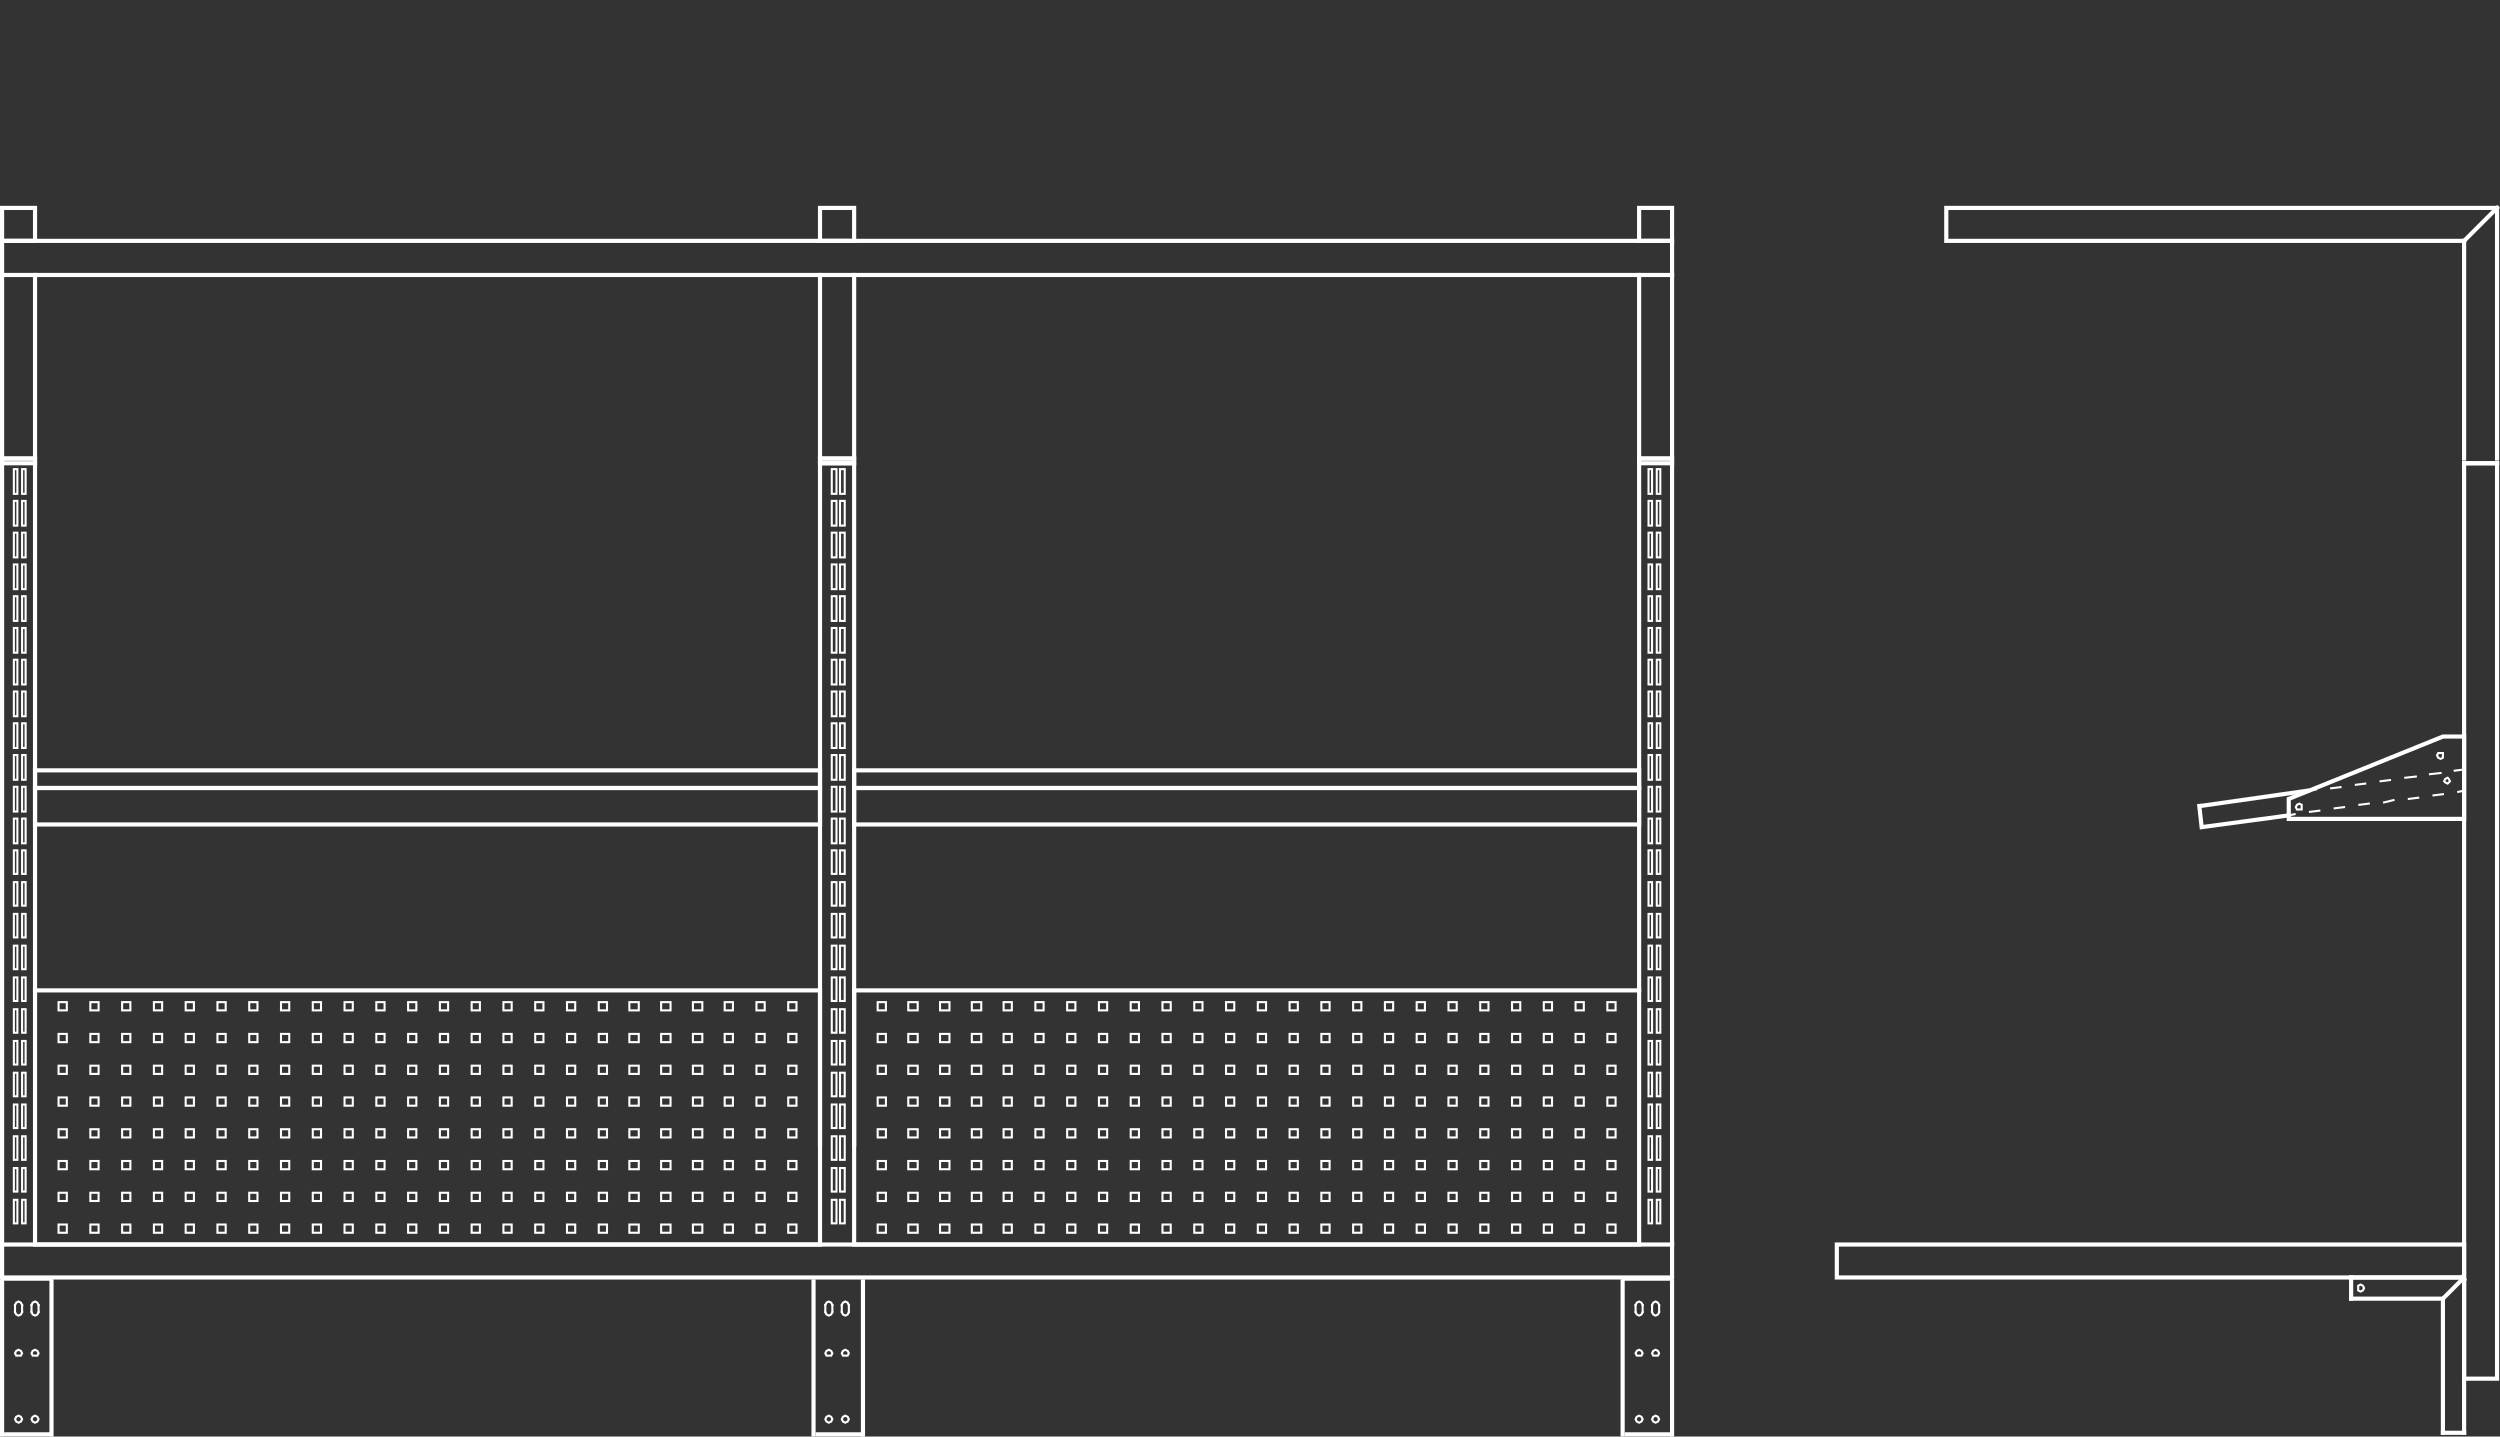 <svg id="Layer_1" data-name="Layer 1" xmlns="http://www.w3.org/2000/svg" viewBox="0 0 300.604 172.732"><rect x="0" y="0" width="300.604" height="172.732" fill="#333333" stroke="none"/><defs><style>.cls-1,.cls-2,.cls-3{fill:none;}.cls-2,.cls-3{stroke:#fff;stroke-linecap:square;stroke-miterlimit:10;}.cls-2{stroke-width:0.25px;}.cls-3{stroke-width:0.5px;}</style></defs><title>49-20306-ST</title><line class="cls-1" x1="0.25" x2="300.25"/><polyline class="cls-2" points="2.656 156.92 2.514 156.637 2.231 156.495 1.948 156.637 1.807 156.92"/><polyline class="cls-2" points="1.807 157.769 1.948 158.052 2.231 158.193 2.514 158.052 2.656 157.769"/><line class="cls-2" x1="2.656" y1="156.92" x2="2.656" y2="157.769"/><line class="cls-2" x1="1.807" y1="157.769" x2="1.807" y2="156.92"/><polyline class="cls-2" points="4.637 156.92 4.495 156.637 4.212 156.495 3.929 156.637 3.788 156.92"/><polyline class="cls-2" points="3.788 157.769 3.929 158.052 4.212 158.193 4.495 158.052 4.637 157.769"/><line class="cls-2" x1="3.788" y1="156.92" x2="3.788" y2="157.769"/><line class="cls-2" x1="4.637" y1="157.769" x2="4.637" y2="156.92"/><polygon class="cls-2" points="2.656 162.72 2.514 162.438 2.231 162.296 1.948 162.438 1.807 162.72 1.948 163.004 2.231 163.004 2.514 163.004 2.656 162.72 2.656 162.72"/><polygon class="cls-2" points="2.656 170.644 2.514 170.36 2.231 170.219 1.948 170.36 1.807 170.644 1.948 170.926 2.231 171.068 2.514 170.926 2.656 170.644 2.656 170.644"/><polygon class="cls-2" points="4.637 162.72 4.495 162.438 4.212 162.296 3.929 162.438 3.788 162.72 3.929 163.004 4.212 163.004 4.495 163.004 4.637 162.72 4.637 162.72"/><polygon class="cls-2" points="4.637 170.644 4.495 170.36 4.212 170.219 3.929 170.36 3.788 170.644 3.929 170.926 4.212 171.068 4.495 170.926 4.637 170.644 4.637 170.644"/><polyline class="cls-2" points="100.085 156.92 99.943 156.637 99.66 156.495 99.377 156.637 99.236 156.92"/><polyline class="cls-2" points="99.236 157.769 99.377 158.052 99.66 158.193 99.943 158.052 100.085 157.769"/><line class="cls-2" x1="100.085" y1="156.92" x2="100.085" y2="157.769"/><line class="cls-2" x1="99.236" y1="157.769" x2="99.236" y2="156.92"/><polyline class="cls-2" points="102.066 156.92 101.925 156.637 101.642 156.495 101.359 156.637 101.217 156.92"/><polyline class="cls-2" points="101.217 157.769 101.359 158.052 101.642 158.193 101.925 158.052 102.066 157.769"/><line class="cls-2" x1="101.217" y1="156.92" x2="101.217" y2="157.769"/><line class="cls-2" x1="102.066" y1="157.769" x2="102.066" y2="156.92"/><polygon class="cls-2" points="100.085 162.72 99.943 162.438 99.66 162.296 99.377 162.438 99.236 162.72 99.377 163.004 99.66 163.004 99.943 163.004 100.085 162.72 100.085 162.72"/><polygon class="cls-2" points="100.085 170.644 99.943 170.36 99.66 170.219 99.377 170.36 99.236 170.644 99.377 170.926 99.66 171.068 99.943 170.926 100.085 170.644 100.085 170.644"/><polygon class="cls-2" points="102.066 162.72 101.925 162.438 101.642 162.296 101.359 162.438 101.217 162.72 101.359 163.004 101.642 163.004 101.925 163.004 102.066 162.72 102.066 162.72"/><polygon class="cls-2" points="102.066 170.644 101.925 170.36 101.642 170.219 101.359 170.36 101.217 170.644 101.359 170.926 101.642 171.068 101.925 170.926 102.066 170.644 102.066 170.644"/><line class="cls-3" x1="195.109" y1="154.09" x2="195.109" y2="172.482"/><line class="cls-3" x1="201.052" y1="154.09" x2="201.052" y2="172.482"/><polyline class="cls-2" points="199.495 156.92 199.354 156.637 199.071 156.495 198.788 156.637 198.646 156.92"/><polyline class="cls-2" points="198.646 157.769 198.788 158.052 199.071 158.193 199.354 158.052 199.495 157.769"/><line class="cls-2" x1="198.646" y1="156.92" x2="198.646" y2="157.769"/><line class="cls-2" x1="199.495" y1="157.769" x2="199.495" y2="156.92"/><polyline class="cls-2" points="197.514 156.92 197.373 156.637 197.09 156.495 196.807 156.637 196.665 156.92"/><polyline class="cls-2" points="196.665 157.769 196.807 158.052 197.09 158.193 197.373 158.052 197.514 157.769"/><line class="cls-2" x1="197.514" y1="156.92" x2="197.514" y2="157.769"/><line class="cls-2" x1="196.665" y1="157.769" x2="196.665" y2="156.92"/><polygon class="cls-2" points="199.495 162.72 199.354 162.438 199.071 162.296 198.788 162.438 198.646 162.72 198.788 163.004 199.071 163.004 199.354 163.004 199.495 162.72 199.495 162.72"/><polygon class="cls-2" points="199.495 170.644 199.354 170.36 199.071 170.219 198.788 170.36 198.646 170.644 198.788 170.926 199.071 171.068 199.354 170.926 199.495 170.644 199.495 170.644"/><polygon class="cls-2" points="197.514 162.72 197.373 162.438 197.09 162.296 196.807 162.438 196.665 162.72 196.807 163.004 197.09 163.004 197.373 163.004 197.514 162.72 197.514 162.72"/><polygon class="cls-2" points="197.514 170.644 197.373 170.36 197.09 170.219 196.807 170.36 196.665 170.644 196.807 170.926 197.09 171.068 197.373 170.926 197.514 170.644 197.514 170.644"/><line class="cls-3" x1="195.6" y1="172.465" x2="200.9" y2="172.465"/><line class="cls-3" x1="97.821" y1="154.09" x2="97.821" y2="172.482"/><line class="cls-3" x1="103.764" y1="154.09" x2="103.764" y2="172.482"/><line class="cls-3" x1="98.312" y1="172.465" x2="103.612" y2="172.465"/><line class="cls-3" x1="0.25" y1="154.09" x2="0.25" y2="172.482"/><line class="cls-3" x1="6.193" y1="154.09" x2="6.193" y2="172.482"/><line class="cls-3" x1="0.741" y1="172.465" x2="6.041" y2="172.465"/><line class="cls-3" x1="0.391" y1="153.747" x2="6.052" y2="153.747"/><line class="cls-3" x1="200.91" y1="153.747" x2="195.25" y2="153.747"/><polygon class="cls-3" points="0.25 153.606 201.052 153.606 201.052 149.644 0.25 149.644 0.25 153.606 0.25 153.606"/><line class="cls-3" x1="277.467" y1="95.071" x2="264.59" y2="96.91"/><polyline class="cls-3" points="264.448 96.91 264.731 99.457 275.203 98.042"/><polygon class="cls-2" points="276.76 97.052 276.76 96.769 276.477 96.628 276.193 96.769 276.052 97.052 276.193 97.335 276.477 97.335 276.76 97.335 276.76 97.052 276.76 97.052"/><polygon class="cls-2" points="294.59 93.939 294.448 93.656 294.307 93.515 294.024 93.656 293.882 93.939 294.024 94.081 294.307 94.222 294.448 94.081 294.59 93.939 294.59 93.939"/><polygon class="cls-2" points="293.741 90.827 293.741 90.544 293.458 90.544 293.175 90.544 293.033 90.827 293.175 91.11 293.458 91.251 293.741 91.11 293.741 90.827 293.741 90.827"/><polygon class="cls-3" points="296.288 88.563 296.288 98.467 275.203 98.467 275.203 96.062 293.741 88.563 296.288 88.563 296.288 88.563"/><line class="cls-2" x1="296.288" y1="92.525" x2="295.156" y2="92.666"/><line class="cls-2" x1="293.458" y1="92.949" x2="292.184" y2="93.091"/><line class="cls-2" x1="290.486" y1="93.374" x2="289.212" y2="93.515"/><line class="cls-2" x1="287.373" y1="93.798" x2="286.241" y2="93.939"/><line class="cls-2" x1="284.401" y1="94.222" x2="283.269" y2="94.364"/><line class="cls-2" x1="281.429" y1="94.647" x2="280.297" y2="94.788"/><line class="cls-2" x1="278.458" y1="94.93" x2="277.467" y2="95.071"/><line class="cls-2" x1="275.203" y1="98.042" x2="275.91" y2="97.901"/><line class="cls-2" x1="277.75" y1="97.618" x2="278.882" y2="97.477"/><line class="cls-2" x1="280.722" y1="97.193" x2="281.854" y2="97.052"/><line class="cls-2" x1="283.693" y1="96.769" x2="284.826" y2="96.628"/><line class="cls-2" x1="286.665" y1="96.486" x2="287.797" y2="96.203"/><line class="cls-2" x1="289.637" y1="96.062" x2="290.769" y2="95.92"/><line class="cls-2" x1="292.609" y1="95.637" x2="293.741" y2="95.496"/><line class="cls-2" x1="295.58" y1="95.213" x2="296.288" y2="95.071"/><polygon class="cls-3" points="0.25 55.701 4.212 55.701 4.212 55.136 0.25 55.136 0.25 55.701 0.25 55.701"/><polygon class="cls-2" points="1.665 144.268 1.665 147.098 2.09 147.098 2.09 144.268 1.665 144.268 1.665 144.268"/><polygon class="cls-2" points="3.08 144.268 3.08 147.098 2.656 147.098 2.656 144.268 3.08 144.268 3.08 144.268"/><polygon class="cls-2" points="1.665 140.448 1.665 143.278 2.09 143.278 2.09 140.448 1.665 140.448 1.665 140.448"/><polygon class="cls-2" points="3.08 140.448 3.08 143.278 2.656 143.278 2.656 140.448 3.08 140.448 3.08 140.448"/><polygon class="cls-2" points="1.665 136.628 1.665 139.458 2.09 139.458 2.09 136.628 1.665 136.628 1.665 136.628"/><polygon class="cls-2" points="3.08 136.628 3.08 139.458 2.656 139.458 2.656 136.628 3.08 136.628 3.08 136.628"/><polygon class="cls-2" points="1.665 132.808 1.665 135.638 2.09 135.638 2.09 132.808 1.665 132.808 1.665 132.808"/><polygon class="cls-2" points="3.08 132.808 3.08 135.638 2.656 135.638 2.656 132.808 3.08 132.808 3.08 132.808"/><polygon class="cls-2" points="1.665 128.988 1.665 131.818 2.09 131.818 2.09 128.988 1.665 128.988 1.665 128.988"/><polygon class="cls-2" points="3.08 128.988 3.08 131.818 2.656 131.818 2.656 128.988 3.08 128.988 3.08 128.988"/><polygon class="cls-2" points="1.665 125.168 1.665 127.998 2.09 127.998 2.09 125.168 1.665 125.168 1.665 125.168"/><polygon class="cls-2" points="3.08 125.168 3.08 127.998 2.656 127.998 2.656 125.168 3.08 125.168 3.08 125.168"/><polygon class="cls-2" points="1.665 121.348 1.665 124.178 2.09 124.178 2.09 121.348 1.665 121.348 1.665 121.348"/><polygon class="cls-2" points="3.08 121.348 3.08 124.178 2.656 124.178 2.656 121.348 3.08 121.348 3.08 121.348"/><polygon class="cls-2" points="1.665 117.528 1.665 120.358 2.09 120.358 2.09 117.528 1.665 117.528 1.665 117.528"/><polygon class="cls-2" points="3.08 117.528 3.08 120.358 2.656 120.358 2.656 117.528 3.08 117.528 3.08 117.528"/><polygon class="cls-2" points="1.665 113.708 1.665 116.538 2.09 116.538 2.09 113.708 1.665 113.708 1.665 113.708"/><polygon class="cls-2" points="3.08 113.708 3.08 116.538 2.656 116.538 2.656 113.708 3.08 113.708 3.08 113.708"/><polygon class="cls-2" points="1.665 109.888 1.665 112.718 2.09 112.718 2.09 109.888 1.665 109.888 1.665 109.888"/><polygon class="cls-2" points="3.08 109.888 3.08 112.718 2.656 112.718 2.656 109.888 3.08 109.888 3.08 109.888"/><polygon class="cls-2" points="1.665 106.068 1.665 108.898 2.09 108.898 2.09 106.068 1.665 106.068 1.665 106.068"/><polygon class="cls-2" points="3.08 106.068 3.08 108.898 2.656 108.898 2.656 106.068 3.08 106.068 3.08 106.068"/><polygon class="cls-2" points="1.665 102.248 1.665 105.078 2.09 105.078 2.09 102.248 1.665 102.248 1.665 102.248"/><polygon class="cls-2" points="3.08 102.248 3.08 105.078 2.656 105.078 2.656 102.248 3.08 102.248 3.08 102.248"/><polygon class="cls-2" points="1.665 98.428 1.665 101.4 2.09 101.4 2.09 98.428 1.665 98.428 1.665 98.428"/><polygon class="cls-2" points="3.08 98.428 3.08 101.4 2.656 101.4 2.656 98.428 3.08 98.428 3.08 98.428"/><polygon class="cls-2" points="1.665 94.608 1.665 97.58 2.09 97.58 2.09 94.608 1.665 94.608 1.665 94.608"/><polygon class="cls-2" points="3.08 94.608 3.08 97.58 2.656 97.58 2.656 94.608 3.08 94.608 3.08 94.608"/><polygon class="cls-2" points="1.665 90.789 1.665 93.76 2.09 93.76 2.09 90.789 1.665 90.789 1.665 90.789"/><polygon class="cls-2" points="3.08 90.789 3.08 93.76 2.656 93.76 2.656 90.789 3.08 90.789 3.08 90.789"/><polygon class="cls-2" points="1.665 86.968 1.665 89.94 2.09 89.94 2.09 86.968 1.665 86.968 1.665 86.968"/><polygon class="cls-2" points="3.08 86.968 3.08 89.94 2.656 89.94 2.656 86.968 3.08 86.968 3.08 86.968"/><polygon class="cls-2" points="1.665 83.149 1.665 86.12 2.09 86.12 2.09 83.149 1.665 83.149 1.665 83.149"/><polygon class="cls-2" points="3.08 83.149 3.08 86.12 2.656 86.12 2.656 83.149 3.08 83.149 3.08 83.149"/><polygon class="cls-2" points="1.665 79.328 1.665 82.3 2.09 82.3 2.09 79.328 1.665 79.328 1.665 79.328"/><polygon class="cls-2" points="3.08 79.328 3.08 82.3 2.656 82.3 2.656 79.328 3.08 79.328 3.08 79.328"/><polygon class="cls-2" points="1.665 75.509 1.665 78.48 2.09 78.48 2.09 75.509 1.665 75.509 1.665 75.509"/><polygon class="cls-2" points="3.08 75.509 3.08 78.48 2.656 78.48 2.656 75.509 3.08 75.509 3.08 75.509"/><polygon class="cls-2" points="1.665 71.689 1.665 74.66 2.09 74.66 2.09 71.689 1.665 71.689 1.665 71.689"/><polygon class="cls-2" points="3.08 71.689 3.08 74.66 2.656 74.66 2.656 71.689 3.08 71.689 3.08 71.689"/><polygon class="cls-2" points="1.665 67.869 1.665 70.84 2.09 70.84 2.09 67.869 1.665 67.869 1.665 67.869"/><polygon class="cls-2" points="3.08 67.869 3.08 70.84 2.656 70.84 2.656 67.869 3.08 67.869 3.08 67.869"/><polygon class="cls-2" points="1.665 64.049 1.665 67.02 2.09 67.02 2.09 64.049 1.665 64.049 1.665 64.049"/><polygon class="cls-2" points="3.08 64.049 3.08 67.02 2.656 67.02 2.656 64.049 3.08 64.049 3.08 64.049"/><polygon class="cls-2" points="1.665 60.229 1.665 63.2 2.09 63.2 2.09 60.229 1.665 60.229 1.665 60.229"/><polygon class="cls-2" points="3.08 60.229 3.08 63.2 2.656 63.2 2.656 60.229 3.08 60.229 3.08 60.229"/><polygon class="cls-2" points="1.665 56.409 1.665 59.38 2.09 59.38 2.09 56.409 1.665 56.409 1.665 56.409"/><polygon class="cls-2" points="3.08 56.409 3.08 59.38 2.656 59.38 2.656 56.409 3.08 56.409 3.08 56.409"/><line class="cls-3" x1="0.25" y1="55.701" x2="0.25" y2="149.644"/><line class="cls-3" x1="4.212" y1="55.701" x2="4.212" y2="119.085"/><polygon class="cls-3" points="201.052 55.701 197.09 55.701 197.09 55.136 201.052 55.136 201.052 55.701 201.052 55.701"/><polygon class="cls-2" points="199.637 144.268 199.637 147.098 199.212 147.098 199.212 144.268 199.637 144.268 199.637 144.268"/><polygon class="cls-2" points="198.222 144.268 198.222 147.098 198.646 147.098 198.646 144.268 198.222 144.268 198.222 144.268"/><polygon class="cls-2" points="199.637 140.448 199.637 143.278 199.212 143.278 199.212 140.448 199.637 140.448 199.637 140.448"/><polygon class="cls-2" points="198.222 140.448 198.222 143.278 198.646 143.278 198.646 140.448 198.222 140.448 198.222 140.448"/><polygon class="cls-2" points="199.637 136.628 199.637 139.458 199.212 139.458 199.212 136.628 199.637 136.628 199.637 136.628"/><polygon class="cls-2" points="198.222 136.628 198.222 139.458 198.646 139.458 198.646 136.628 198.222 136.628 198.222 136.628"/><polygon class="cls-2" points="199.637 132.808 199.637 135.638 199.212 135.638 199.212 132.808 199.637 132.808 199.637 132.808"/><polygon class="cls-2" points="198.222 132.808 198.222 135.638 198.646 135.638 198.646 132.808 198.222 132.808 198.222 132.808"/><polygon class="cls-2" points="199.637 128.988 199.637 131.818 199.212 131.818 199.212 128.988 199.637 128.988 199.637 128.988"/><polygon class="cls-2" points="198.222 128.988 198.222 131.818 198.646 131.818 198.646 128.988 198.222 128.988 198.222 128.988"/><polygon class="cls-2" points="199.637 125.168 199.637 127.998 199.212 127.998 199.212 125.168 199.637 125.168 199.637 125.168"/><polygon class="cls-2" points="198.222 125.168 198.222 127.998 198.646 127.998 198.646 125.168 198.222 125.168 198.222 125.168"/><polygon class="cls-2" points="199.637 121.348 199.637 124.178 199.212 124.178 199.212 121.348 199.637 121.348 199.637 121.348"/><polygon class="cls-2" points="198.222 121.348 198.222 124.178 198.646 124.178 198.646 121.348 198.222 121.348 198.222 121.348"/><polygon class="cls-2" points="199.637 117.528 199.637 120.358 199.212 120.358 199.212 117.528 199.637 117.528 199.637 117.528"/><polygon class="cls-2" points="198.222 117.528 198.222 120.358 198.646 120.358 198.646 117.528 198.222 117.528 198.222 117.528"/><polygon class="cls-2" points="199.637 113.708 199.637 116.538 199.212 116.538 199.212 113.708 199.637 113.708 199.637 113.708"/><polygon class="cls-2" points="198.222 113.708 198.222 116.538 198.646 116.538 198.646 113.708 198.222 113.708 198.222 113.708"/><polygon class="cls-2" points="199.637 109.888 199.637 112.718 199.212 112.718 199.212 109.888 199.637 109.888 199.637 109.888"/><polygon class="cls-2" points="198.222 109.888 198.222 112.718 198.646 112.718 198.646 109.888 198.222 109.888 198.222 109.888"/><polygon class="cls-2" points="199.637 106.068 199.637 108.898 199.212 108.898 199.212 106.068 199.637 106.068 199.637 106.068"/><polygon class="cls-2" points="198.222 106.068 198.222 108.898 198.646 108.898 198.646 106.068 198.222 106.068 198.222 106.068"/><polygon class="cls-2" points="199.637 102.248 199.637 105.078 199.212 105.078 199.212 102.248 199.637 102.248 199.637 102.248"/><polygon class="cls-2" points="198.222 102.248 198.222 105.078 198.646 105.078 198.646 102.248 198.222 102.248 198.222 102.248"/><polygon class="cls-2" points="199.637 98.428 199.637 101.4 199.212 101.4 199.212 98.428 199.637 98.428 199.637 98.428"/><polygon class="cls-2" points="198.222 98.428 198.222 101.4 198.646 101.4 198.646 98.428 198.222 98.428 198.222 98.428"/><polygon class="cls-2" points="199.637 94.608 199.637 97.58 199.212 97.58 199.212 94.608 199.637 94.608 199.637 94.608"/><polygon class="cls-2" points="198.222 94.608 198.222 97.58 198.646 97.58 198.646 94.608 198.222 94.608 198.222 94.608"/><polygon class="cls-2" points="199.637 90.789 199.637 93.76 199.212 93.76 199.212 90.789 199.637 90.789 199.637 90.789"/><polygon class="cls-2" points="198.222 90.789 198.222 93.76 198.646 93.76 198.646 90.789 198.222 90.789 198.222 90.789"/><polygon class="cls-2" points="199.637 86.968 199.637 89.94 199.212 89.94 199.212 86.968 199.637 86.968 199.637 86.968"/><polygon class="cls-2" points="198.222 86.968 198.222 89.94 198.646 89.94 198.646 86.968 198.222 86.968 198.222 86.968"/><polygon class="cls-2" points="199.637 83.149 199.637 86.12 199.212 86.12 199.212 83.149 199.637 83.149 199.637 83.149"/><polygon class="cls-2" points="198.222 83.149 198.222 86.12 198.646 86.12 198.646 83.149 198.222 83.149 198.222 83.149"/><polygon class="cls-2" points="199.637 79.328 199.637 82.3 199.212 82.3 199.212 79.328 199.637 79.328 199.637 79.328"/><polygon class="cls-2" points="198.222 79.328 198.222 82.3 198.646 82.3 198.646 79.328 198.222 79.328 198.222 79.328"/><polygon class="cls-2" points="199.637 75.509 199.637 78.48 199.212 78.48 199.212 75.509 199.637 75.509 199.637 75.509"/><polygon class="cls-2" points="198.222 75.509 198.222 78.48 198.646 78.48 198.646 75.509 198.222 75.509 198.222 75.509"/><polygon class="cls-2" points="199.637 71.689 199.637 74.66 199.212 74.66 199.212 71.689 199.637 71.689 199.637 71.689"/><polygon class="cls-2" points="198.222 71.689 198.222 74.66 198.646 74.66 198.646 71.689 198.222 71.689 198.222 71.689"/><polygon class="cls-2" points="199.637 67.869 199.637 70.84 199.212 70.84 199.212 67.869 199.637 67.869 199.637 67.869"/><polygon class="cls-2" points="198.222 67.869 198.222 70.84 198.646 70.84 198.646 67.869 198.222 67.869 198.222 67.869"/><polygon class="cls-2" points="199.637 64.049 199.637 67.02 199.212 67.02 199.212 64.049 199.637 64.049 199.637 64.049"/><polygon class="cls-2" points="198.222 64.049 198.222 67.02 198.646 67.02 198.646 64.049 198.222 64.049 198.222 64.049"/><polygon class="cls-2" points="199.637 60.229 199.637 63.2 199.212 63.2 199.212 60.229 199.637 60.229 199.637 60.229"/><polygon class="cls-2" points="198.222 60.229 198.222 63.2 198.646 63.2 198.646 60.229 198.222 60.229 198.222 60.229"/><polygon class="cls-2" points="199.637 56.409 199.637 59.38 199.212 59.38 199.212 56.409 199.637 56.409 199.637 56.409"/><polygon class="cls-2" points="198.222 56.409 198.222 59.38 198.646 59.38 198.646 56.409 198.222 56.409 198.222 56.409"/><line class="cls-3" x1="201.052" y1="55.701" x2="201.052" y2="149.644"/><line class="cls-3" x1="197.09" y1="55.701" x2="197.09" y2="119.085"/><polygon class="cls-3" points="220.863 153.606 296.288 153.606 296.288 149.644 220.863 149.644 220.863 153.606 220.863 153.606"/><polyline class="cls-3" points="300.25 55.701 300.25 165.773 296.288 165.773 296.288 55.701"/><line class="cls-3" x1="282.703" y1="153.606" x2="296.005" y2="153.606"/><polyline class="cls-3" points="296.288 153.889 296.146 153.747 296.005 153.606"/><line class="cls-3" x1="296.288" y1="153.889" x2="296.288" y2="172.281"/><polyline class="cls-3" points="282.703 156.153 293.741 156.153 293.741 172.281"/><line class="cls-3" x1="282.703" y1="153.606" x2="282.703" y2="156.153"/><line class="cls-3" x1="293.741" y1="172.281" x2="296.288" y2="172.281"/><line class="cls-3" x1="293.741" y1="156.153" x2="296.146" y2="153.747"/><polygon class="cls-2" points="284.26 154.879 284.118 154.596 283.835 154.455 283.552 154.596 283.552 154.879 283.552 155.162 283.835 155.304 284.118 155.162 284.26 154.879 284.26 154.879"/><line class="cls-3" x1="296.288" y1="55.701" x2="300.25" y2="55.701"/><polyline class="cls-3" points="102.703 137.619 102.703 55.701 98.599 55.701 98.599 137.619"/><polygon class="cls-3" points="98.599 55.701 102.703 55.701 102.703 55.136 98.599 55.136 98.599 55.701 98.599 55.701"/><polygon class="cls-3" points="4.212 149.644 98.599 149.644 98.599 119.085 4.212 119.085 4.212 149.644 4.212 149.644"/><polygon class="cls-2" points="8.033 131.959 7.042 131.959 7.042 132.95 8.033 132.95 8.033 131.959 8.033 131.959"/><polygon class="cls-2" points="8.033 128.139 7.042 128.139 7.042 129.13 8.033 129.13 8.033 128.139 8.033 128.139"/><polygon class="cls-2" points="8.033 124.319 7.042 124.319 7.042 125.31 8.033 125.31 8.033 124.319 8.033 124.319"/><polygon class="cls-2" points="8.033 120.499 7.042 120.499 7.042 121.49 8.033 121.49 8.033 120.499 8.033 120.499"/><polygon class="cls-2" points="11.854 131.959 10.863 131.959 10.863 132.95 11.854 132.95 11.854 131.959 11.854 131.959"/><polygon class="cls-2" points="11.854 128.139 10.863 128.139 10.863 129.13 11.854 129.13 11.854 128.139 11.854 128.139"/><polygon class="cls-2" points="11.854 124.319 10.863 124.319 10.863 125.31 11.854 125.31 11.854 124.319 11.854 124.319"/><polygon class="cls-2" points="11.854 120.499 10.863 120.499 10.863 121.49 11.854 121.49 11.854 120.499 11.854 120.499"/><polygon class="cls-2" points="15.675 131.959 14.684 131.959 14.684 132.95 15.675 132.95 15.675 131.959 15.675 131.959"/><polygon class="cls-2" points="15.675 128.139 14.684 128.139 14.684 129.13 15.675 129.13 15.675 128.139 15.675 128.139"/><polygon class="cls-2" points="15.675 124.319 14.684 124.319 14.684 125.31 15.675 125.31 15.675 124.319 15.675 124.319"/><polygon class="cls-2" points="15.675 120.499 14.684 120.499 14.684 121.49 15.675 121.49 15.675 120.499 15.675 120.499"/><polygon class="cls-2" points="19.495 131.959 18.505 131.959 18.505 132.95 19.495 132.95 19.495 131.959 19.495 131.959"/><polygon class="cls-2" points="19.495 128.139 18.505 128.139 18.505 129.13 19.495 129.13 19.495 128.139 19.495 128.139"/><polygon class="cls-2" points="19.495 124.319 18.505 124.319 18.505 125.31 19.495 125.31 19.495 124.319 19.495 124.319"/><polygon class="cls-2" points="19.495 120.499 18.505 120.499 18.505 121.49 19.495 121.49 19.495 120.499 19.495 120.499"/><polygon class="cls-2" points="23.316 131.959 22.326 131.959 22.326 132.95 23.316 132.95 23.316 131.959 23.316 131.959"/><polygon class="cls-2" points="23.316 128.139 22.326 128.139 22.326 129.13 23.316 129.13 23.316 128.139 23.316 128.139"/><polygon class="cls-2" points="23.316 124.319 22.326 124.319 22.326 125.31 23.316 125.31 23.316 124.319 23.316 124.319"/><polygon class="cls-2" points="23.316 120.499 22.326 120.499 22.326 121.49 23.316 121.49 23.316 120.499 23.316 120.499"/><polygon class="cls-2" points="27.137 131.959 26.146 131.959 26.146 132.95 27.137 132.95 27.137 131.959 27.137 131.959"/><polygon class="cls-2" points="27.137 128.139 26.146 128.139 26.146 129.13 27.137 129.13 27.137 128.139 27.137 128.139"/><polygon class="cls-2" points="27.137 124.319 26.146 124.319 26.146 125.31 27.137 125.31 27.137 124.319 27.137 124.319"/><polygon class="cls-2" points="27.137 120.499 26.146 120.499 26.146 121.49 27.137 121.49 27.137 120.499 27.137 120.499"/><polygon class="cls-2" points="30.958 131.959 29.967 131.959 29.967 132.95 30.958 132.95 30.958 131.959 30.958 131.959"/><polygon class="cls-2" points="30.958 128.139 29.967 128.139 29.967 129.13 30.958 129.13 30.958 128.139 30.958 128.139"/><polygon class="cls-2" points="30.958 124.319 29.967 124.319 29.967 125.31 30.958 125.31 30.958 124.319 30.958 124.319"/><polygon class="cls-2" points="30.958 120.499 29.967 120.499 29.967 121.49 30.958 121.49 30.958 120.499 30.958 120.499"/><polygon class="cls-2" points="34.778 131.959 33.788 131.959 33.788 132.95 34.778 132.95 34.778 131.959 34.778 131.959"/><polygon class="cls-2" points="34.778 128.139 33.788 128.139 33.788 129.13 34.778 129.13 34.778 128.139 34.778 128.139"/><polygon class="cls-2" points="34.778 124.319 33.788 124.319 33.788 125.31 34.778 125.31 34.778 124.319 34.778 124.319"/><polygon class="cls-2" points="34.778 120.499 33.788 120.499 33.788 121.49 34.778 121.49 34.778 120.499 34.778 120.499"/><polygon class="cls-2" points="38.599 131.959 37.609 131.959 37.609 132.95 38.599 132.95 38.599 131.959 38.599 131.959"/><polygon class="cls-2" points="38.599 128.139 37.609 128.139 37.609 129.13 38.599 129.13 38.599 128.139 38.599 128.139"/><polygon class="cls-2" points="38.599 124.319 37.609 124.319 37.609 125.31 38.599 125.31 38.599 124.319 38.599 124.319"/><polygon class="cls-2" points="38.599 120.499 37.609 120.499 37.609 121.49 38.599 121.49 38.599 120.499 38.599 120.499"/><polygon class="cls-2" points="42.42 131.959 41.429 131.959 41.429 132.95 42.42 132.95 42.42 131.959 42.42 131.959"/><polygon class="cls-2" points="42.42 128.139 41.429 128.139 41.429 129.13 42.42 129.13 42.42 128.139 42.42 128.139"/><polygon class="cls-2" points="42.42 124.319 41.429 124.319 41.429 125.31 42.42 125.31 42.42 124.319 42.42 124.319"/><polygon class="cls-2" points="42.42 120.499 41.429 120.499 41.429 121.49 42.42 121.49 42.42 120.499 42.42 120.499"/><polygon class="cls-2" points="46.241 131.959 45.25 131.959 45.25 132.95 46.241 132.95 46.241 131.959 46.241 131.959"/><polygon class="cls-2" points="46.241 128.139 45.25 128.139 45.25 129.13 46.241 129.13 46.241 128.139 46.241 128.139"/><polygon class="cls-2" points="46.241 124.319 45.25 124.319 45.25 125.31 46.241 125.31 46.241 124.319 46.241 124.319"/><polygon class="cls-2" points="46.241 120.499 45.25 120.499 45.25 121.49 46.241 121.49 46.241 120.499 46.241 120.499"/><polygon class="cls-2" points="50.061 131.959 49.071 131.959 49.071 132.95 50.061 132.95 50.061 131.959 50.061 131.959"/><polygon class="cls-2" points="50.061 128.139 49.071 128.139 49.071 129.13 50.061 129.13 50.061 128.139 50.061 128.139"/><polygon class="cls-2" points="50.061 124.319 49.071 124.319 49.071 125.31 50.061 125.31 50.061 124.319 50.061 124.319"/><polygon class="cls-2" points="50.061 120.499 49.071 120.499 49.071 121.49 50.061 121.49 50.061 120.499 50.061 120.499"/><polygon class="cls-2" points="53.882 131.959 52.892 131.959 52.892 132.95 53.882 132.95 53.882 131.959 53.882 131.959"/><polygon class="cls-2" points="53.882 128.139 52.892 128.139 52.892 129.13 53.882 129.13 53.882 128.139 53.882 128.139"/><polygon class="cls-2" points="53.882 124.319 52.892 124.319 52.892 125.31 53.882 125.31 53.882 124.319 53.882 124.319"/><polygon class="cls-2" points="53.882 120.499 52.892 120.499 52.892 121.49 53.882 121.49 53.882 120.499 53.882 120.499"/><polygon class="cls-2" points="57.703 131.959 56.712 131.959 56.712 132.95 57.703 132.95 57.703 131.959 57.703 131.959"/><polygon class="cls-2" points="57.703 128.139 56.712 128.139 56.712 129.13 57.703 129.13 57.703 128.139 57.703 128.139"/><polygon class="cls-2" points="57.703 124.319 56.712 124.319 56.712 125.31 57.703 125.31 57.703 124.319 57.703 124.319"/><polygon class="cls-2" points="57.703 120.499 56.712 120.499 56.712 121.49 57.703 121.49 57.703 120.499 57.703 120.499"/><polygon class="cls-2" points="61.524 131.959 60.533 131.959 60.533 132.95 61.524 132.95 61.524 131.959 61.524 131.959"/><polygon class="cls-2" points="61.524 128.139 60.533 128.139 60.533 129.13 61.524 129.13 61.524 128.139 61.524 128.139"/><polygon class="cls-2" points="61.524 124.319 60.533 124.319 60.533 125.31 61.524 125.31 61.524 124.319 61.524 124.319"/><polygon class="cls-3" points="0.25 33.064 201.052 33.064 201.052 28.962 0.25 28.962 0.25 33.064 0.25 33.064"/><polygon class="cls-3" points="197.09 28.962 197.09 25 201.052 25 201.052 28.962 197.09 28.962 197.09 28.962"/><polyline class="cls-3" points="201.052 33.064 201.052 55.136 197.09 55.136 197.09 33.064"/><polyline class="cls-3" points="300.25 55.136 300.25 25 234.024 25 234.024 28.962 296.288 28.962"/><line class="cls-3" x1="300.25" y1="25" x2="296.288" y2="28.962"/><line class="cls-3" x1="296.288" y1="28.962" x2="296.288" y2="55.136"/><polygon class="cls-3" points="4.212 28.962 4.212 25 0.25 25 0.25 28.962 4.212 28.962 4.212 28.962"/><polyline class="cls-3" points="0.25 33.064 0.25 55.136 4.212 55.136 4.212 33.064"/><polygon class="cls-3" points="102.703 28.962 102.703 25 98.599 25 98.599 28.962 102.703 28.962 102.703 28.962"/><polyline class="cls-3" points="98.599 33.064 98.599 55.136 102.703 55.136 102.703 33.064"/><polygon class="cls-2" points="181.807 139.599 182.797 139.599 182.797 140.59 181.807 140.59 181.807 139.599 181.807 139.599"/><polygon class="cls-2" points="181.807 135.779 182.797 135.779 182.797 136.77 181.807 136.77 181.807 135.779 181.807 135.779"/><polygon class="cls-2" points="177.986 143.419 178.976 143.419 178.976 144.41 177.986 144.41 177.986 143.419 177.986 143.419"/><polygon class="cls-2" points="177.986 139.599 178.976 139.599 178.976 140.59 177.986 140.59 177.986 139.599 177.986 139.599"/><polygon class="cls-2" points="177.986 135.779 178.976 135.779 178.976 136.77 177.986 136.77 177.986 135.779 177.986 135.779"/><polygon class="cls-2" points="174.165 143.419 175.156 143.419 175.156 144.41 174.165 144.41 174.165 143.419 174.165 143.419"/><polygon class="cls-2" points="174.165 139.599 175.156 139.599 175.156 140.59 174.165 140.59 174.165 139.599 174.165 139.599"/><polygon class="cls-2" points="174.165 135.779 175.156 135.779 175.156 136.77 174.165 136.77 174.165 135.779 174.165 135.779"/><polygon class="cls-2" points="170.344 143.419 171.335 143.419 171.335 144.41 170.344 144.41 170.344 143.419 170.344 143.419"/><polygon class="cls-2" points="170.344 139.599 171.335 139.599 171.335 140.59 170.344 140.59 170.344 139.599 170.344 139.599"/><polygon class="cls-2" points="170.344 135.779 171.335 135.779 171.335 136.77 170.344 136.77 170.344 135.779 170.344 135.779"/><polygon class="cls-2" points="166.524 143.419 167.514 143.419 167.514 144.41 166.524 144.41 166.524 143.419 166.524 143.419"/><polygon class="cls-2" points="166.524 139.599 167.514 139.599 167.514 140.59 166.524 140.59 166.524 139.599 166.524 139.599"/><polygon class="cls-2" points="166.524 135.779 167.514 135.779 167.514 136.77 166.524 136.77 166.524 135.779 166.524 135.779"/><polygon class="cls-2" points="162.703 143.419 163.693 143.419 163.693 144.41 162.703 144.41 162.703 143.419 162.703 143.419"/><polygon class="cls-2" points="162.703 139.599 163.693 139.599 163.693 140.59 162.703 140.59 162.703 139.599 162.703 139.599"/><polygon class="cls-2" points="162.703 135.779 163.693 135.779 163.693 136.77 162.703 136.77 162.703 135.779 162.703 135.779"/><polygon class="cls-2" points="158.882 143.419 159.873 143.419 159.873 144.41 158.882 144.41 158.882 143.419 158.882 143.419"/><polygon class="cls-2" points="158.882 139.599 159.873 139.599 159.873 140.59 158.882 140.59 158.882 139.599 158.882 139.599"/><polygon class="cls-2" points="158.882 135.779 159.873 135.779 159.873 136.77 158.882 136.77 158.882 135.779 158.882 135.779"/><polygon class="cls-2" points="155.061 143.419 156.052 143.419 156.052 144.41 155.061 144.41 155.061 143.419 155.061 143.419"/><polygon class="cls-2" points="155.061 139.599 156.052 139.599 156.052 140.59 155.061 140.59 155.061 139.599 155.061 139.599"/><polygon class="cls-2" points="155.061 135.779 156.052 135.779 156.052 136.77 155.061 136.77 155.061 135.779 155.061 135.779"/><polygon class="cls-2" points="151.241 143.419 152.231 143.419 152.231 144.41 151.241 144.41 151.241 143.419 151.241 143.419"/><polygon class="cls-2" points="151.241 139.599 152.231 139.599 152.231 140.59 151.241 140.59 151.241 139.599 151.241 139.599"/><polygon class="cls-2" points="151.241 135.779 152.231 135.779 152.231 136.77 151.241 136.77 151.241 135.779 151.241 135.779"/><polygon class="cls-2" points="147.42 143.419 148.41 143.419 148.41 144.41 147.42 144.41 147.42 143.419 147.42 143.419"/><polygon class="cls-2" points="147.42 139.599 148.41 139.599 148.41 140.59 147.42 140.59 147.42 139.599 147.42 139.599"/><polygon class="cls-2" points="147.42 135.779 148.41 135.779 148.41 136.77 147.42 136.77 147.42 135.779 147.42 135.779"/><polygon class="cls-2" points="143.599 143.419 144.59 143.419 144.59 144.41 143.599 144.41 143.599 143.419 143.599 143.419"/><polygon class="cls-2" points="143.599 139.599 144.59 139.599 144.59 140.59 143.599 140.59 143.599 139.599 143.599 139.599"/><polygon class="cls-2" points="143.599 135.779 144.59 135.779 144.59 136.77 143.599 136.77 143.599 135.779 143.599 135.779"/><polygon class="cls-2" points="139.778 143.419 140.769 143.419 140.769 144.41 139.778 144.41 139.778 143.419 139.778 143.419"/><polygon class="cls-2" points="139.778 139.599 140.769 139.599 140.769 140.59 139.778 140.59 139.778 139.599 139.778 139.599"/><polygon class="cls-2" points="139.778 135.779 140.769 135.779 140.769 136.77 139.778 136.77 139.778 135.779 139.778 135.779"/><polygon class="cls-2" points="135.958 143.419 136.948 143.419 136.948 144.41 135.958 144.41 135.958 143.419 135.958 143.419"/><polygon class="cls-2" points="135.958 139.599 136.948 139.599 136.948 140.59 135.958 140.59 135.958 139.599 135.958 139.599"/><polygon class="cls-2" points="135.958 135.779 136.948 135.779 136.948 136.77 135.958 136.77 135.958 135.779 135.958 135.779"/><polygon class="cls-2" points="132.137 143.419 133.127 143.419 133.127 144.41 132.137 144.41 132.137 143.419 132.137 143.419"/><polygon class="cls-2" points="132.137 139.599 133.127 139.599 133.127 140.59 132.137 140.59 132.137 139.599 132.137 139.599"/><polygon class="cls-2" points="132.137 135.779 133.127 135.779 133.127 136.77 132.137 136.77 132.137 135.779 132.137 135.779"/><polygon class="cls-2" points="128.316 143.419 129.307 143.419 129.307 144.41 128.316 144.41 128.316 143.419 128.316 143.419"/><polygon class="cls-2" points="128.316 139.599 129.307 139.599 129.307 140.59 128.316 140.59 128.316 139.599 128.316 139.599"/><polygon class="cls-2" points="128.316 135.779 129.307 135.779 129.307 136.77 128.316 136.77 128.316 135.779 128.316 135.779"/><polygon class="cls-2" points="124.495 143.419 125.486 143.419 125.486 144.41 124.495 144.41 124.495 143.419 124.495 143.419"/><polygon class="cls-2" points="124.495 139.599 125.486 139.599 125.486 140.59 124.495 140.59 124.495 139.599 124.495 139.599"/><polygon class="cls-2" points="124.495 135.779 125.486 135.779 125.486 136.77 124.495 136.77 124.495 135.779 124.495 135.779"/><polygon class="cls-2" points="120.675 143.419 121.665 143.419 121.665 144.41 120.675 144.41 120.675 143.419 120.675 143.419"/><polygon class="cls-2" points="120.675 139.599 121.665 139.599 121.665 140.59 120.675 140.59 120.675 139.599 120.675 139.599"/><polygon class="cls-2" points="120.675 135.779 121.665 135.779 121.665 136.77 120.675 136.77 120.675 135.779 120.675 135.779"/><polygon class="cls-2" points="116.854 143.419 117.986 143.419 117.986 144.41 116.854 144.41 116.854 143.419 116.854 143.419"/><polygon class="cls-2" points="116.854 139.599 117.986 139.599 117.986 140.59 116.854 140.59 116.854 139.599 116.854 139.599"/><polygon class="cls-2" points="116.854 135.779 117.986 135.779 117.986 136.77 116.854 136.77 116.854 135.779 116.854 135.779"/><polygon class="cls-2" points="113.033 143.419 114.165 143.419 114.165 144.41 113.033 144.41 113.033 143.419 113.033 143.419"/><polygon class="cls-2" points="113.033 139.599 114.165 139.599 114.165 140.59 113.033 140.59 113.033 139.599 113.033 139.599"/><polygon class="cls-2" points="113.033 135.779 114.165 135.779 114.165 136.77 113.033 136.77 113.033 135.779 113.033 135.779"/><polygon class="cls-2" points="109.212 143.419 110.344 143.419 110.344 144.41 109.212 144.41 109.212 143.419 109.212 143.419"/><polygon class="cls-2" points="109.212 139.599 110.344 139.599 110.344 140.59 109.212 140.59 109.212 139.599 109.212 139.599"/><polygon class="cls-2" points="109.212 135.779 110.344 135.779 110.344 136.77 109.212 136.77 109.212 135.779 109.212 135.779"/><polygon class="cls-2" points="105.533 143.419 106.524 143.419 106.524 144.41 105.533 144.41 105.533 143.419 105.533 143.419"/><polygon class="cls-2" points="105.533 139.599 106.524 139.599 106.524 140.59 105.533 140.59 105.533 139.599 105.533 139.599"/><polygon class="cls-2" points="105.533 135.779 106.524 135.779 106.524 136.77 105.533 136.77 105.533 135.779 105.533 135.779"/><polygon class="cls-2" points="193.269 147.239 194.26 147.239 194.26 148.229 193.269 148.229 193.269 147.239 193.269 147.239"/><polygon class="cls-2" points="189.448 147.239 190.439 147.239 190.439 148.229 189.448 148.229 189.448 147.239 189.448 147.239"/><polygon class="cls-2" points="185.627 147.239 186.618 147.239 186.618 148.229 185.627 148.229 185.627 147.239 185.627 147.239"/><polygon class="cls-2" points="181.807 147.239 182.797 147.239 182.797 148.229 181.807 148.229 181.807 147.239 181.807 147.239"/><polygon class="cls-2" points="177.986 147.239 178.976 147.239 178.976 148.229 177.986 148.229 177.986 147.239 177.986 147.239"/><polygon class="cls-2" points="174.165 147.239 175.156 147.239 175.156 148.229 174.165 148.229 174.165 147.239 174.165 147.239"/><polygon class="cls-2" points="170.344 147.239 171.335 147.239 171.335 148.229 170.344 148.229 170.344 147.239 170.344 147.239"/><polygon class="cls-2" points="166.524 147.239 167.514 147.239 167.514 148.229 166.524 148.229 166.524 147.239 166.524 147.239"/><polygon class="cls-2" points="162.703 147.239 163.693 147.239 163.693 148.229 162.703 148.229 162.703 147.239 162.703 147.239"/><polygon class="cls-2" points="158.882 147.239 159.873 147.239 159.873 148.229 158.882 148.229 158.882 147.239 158.882 147.239"/><polygon class="cls-2" points="155.061 147.239 156.052 147.239 156.052 148.229 155.061 148.229 155.061 147.239 155.061 147.239"/><polygon class="cls-2" points="151.241 147.239 152.231 147.239 152.231 148.229 151.241 148.229 151.241 147.239 151.241 147.239"/><polygon class="cls-2" points="147.42 147.239 148.41 147.239 148.41 148.229 147.42 148.229 147.42 147.239 147.42 147.239"/><polygon class="cls-2" points="143.599 147.239 144.59 147.239 144.59 148.229 143.599 148.229 143.599 147.239 143.599 147.239"/><polygon class="cls-2" points="139.778 147.239 140.769 147.239 140.769 148.229 139.778 148.229 139.778 147.239 139.778 147.239"/><polygon class="cls-2" points="135.958 147.239 136.948 147.239 136.948 148.229 135.958 148.229 135.958 147.239 135.958 147.239"/><polygon class="cls-2" points="132.137 147.239 133.127 147.239 133.127 148.229 132.137 148.229 132.137 147.239 132.137 147.239"/><polygon class="cls-2" points="128.316 147.239 129.307 147.239 129.307 148.229 128.316 148.229 128.316 147.239 128.316 147.239"/><polygon class="cls-2" points="124.495 147.239 125.486 147.239 125.486 148.229 124.495 148.229 124.495 147.239 124.495 147.239"/><polygon class="cls-2" points="120.675 147.239 121.665 147.239 121.665 148.229 120.675 148.229 120.675 147.239 120.675 147.239"/><polygon class="cls-2" points="116.854 147.239 117.986 147.239 117.986 148.229 116.854 148.229 116.854 147.239 116.854 147.239"/><polygon class="cls-2" points="113.033 147.239 114.165 147.239 114.165 148.229 113.033 148.229 113.033 147.239 113.033 147.239"/><polygon class="cls-2" points="109.212 147.239 110.344 147.239 110.344 148.229 109.212 148.229 109.212 147.239 109.212 147.239"/><polygon class="cls-2" points="105.533 147.239 106.524 147.239 106.524 148.229 105.533 148.229 105.533 147.239 105.533 147.239"/><polygon class="cls-2" points="100.014 144.268 100.014 147.098 100.58 147.098 100.58 144.268 100.014 144.268 100.014 144.268"/><polygon class="cls-2" points="101.571 144.268 101.571 147.098 101.005 147.098 101.005 144.268 101.571 144.268 101.571 144.268"/><polygon class="cls-2" points="100.014 140.448 100.014 143.278 100.58 143.278 100.58 140.448 100.014 140.448 100.014 140.448"/><polygon class="cls-2" points="101.571 140.448 101.571 143.278 101.005 143.278 101.005 140.448 101.571 140.448 101.571 140.448"/><polygon class="cls-2" points="100.014 136.628 100.014 139.458 100.58 139.458 100.58 136.628 100.014 136.628 100.014 136.628"/><polygon class="cls-2" points="101.571 136.628 101.571 139.458 101.005 139.458 101.005 136.628 101.571 136.628 101.571 136.628"/><polygon class="cls-2" points="100.014 132.808 100.014 135.638 100.58 135.638 100.58 132.808 100.014 132.808 100.014 132.808"/><polygon class="cls-2" points="101.571 132.808 101.571 135.638 101.005 135.638 101.005 132.808 101.571 132.808 101.571 132.808"/><polygon class="cls-2" points="100.014 128.988 100.014 131.818 100.58 131.818 100.58 128.988 100.014 128.988 100.014 128.988"/><polygon class="cls-2" points="101.571 128.988 101.571 131.818 101.005 131.818 101.005 128.988 101.571 128.988 101.571 128.988"/><polygon class="cls-2" points="100.014 125.168 100.014 127.998 100.58 127.998 100.58 125.168 100.014 125.168 100.014 125.168"/><polygon class="cls-2" points="101.571 125.168 101.571 127.998 101.005 127.998 101.005 125.168 101.571 125.168 101.571 125.168"/><polygon class="cls-2" points="100.014 121.348 100.014 124.178 100.58 124.178 100.58 121.348 100.014 121.348 100.014 121.348"/><polygon class="cls-2" points="101.571 121.348 101.571 124.178 101.005 124.178 101.005 121.348 101.571 121.348 101.571 121.348"/><polygon class="cls-2" points="100.014 117.528 100.014 120.358 100.58 120.358 100.58 117.528 100.014 117.528 100.014 117.528"/><polygon class="cls-2" points="101.571 117.528 101.571 120.358 101.005 120.358 101.005 117.528 101.571 117.528 101.571 117.528"/><polygon class="cls-2" points="100.014 113.708 100.014 116.538 100.58 116.538 100.58 113.708 100.014 113.708 100.014 113.708"/><polygon class="cls-2" points="101.571 113.708 101.571 116.538 101.005 116.538 101.005 113.708 101.571 113.708 101.571 113.708"/><polygon class="cls-2" points="100.014 109.888 100.014 112.718 100.58 112.718 100.58 109.888 100.014 109.888 100.014 109.888"/><polygon class="cls-2" points="101.571 109.888 101.571 112.718 101.005 112.718 101.005 109.888 101.571 109.888 101.571 109.888"/><polygon class="cls-2" points="100.014 106.068 100.014 108.898 100.58 108.898 100.58 106.068 100.014 106.068 100.014 106.068"/><polygon class="cls-2" points="101.571 106.068 101.571 108.898 101.005 108.898 101.005 106.068 101.571 106.068 101.571 106.068"/><polygon class="cls-2" points="100.014 102.248 100.014 105.078 100.58 105.078 100.58 102.248 100.014 102.248 100.014 102.248"/><polygon class="cls-2" points="101.571 102.248 101.571 105.078 101.005 105.078 101.005 102.248 101.571 102.248 101.571 102.248"/><polygon class="cls-2" points="100.014 98.428 100.014 101.4 100.58 101.4 100.58 98.428 100.014 98.428 100.014 98.428"/><polygon class="cls-2" points="101.571 98.428 101.571 101.4 101.005 101.4 101.005 98.428 101.571 98.428 101.571 98.428"/><polygon class="cls-2" points="100.014 94.608 100.014 97.58 100.58 97.58 100.58 94.608 100.014 94.608 100.014 94.608"/><polygon class="cls-2" points="101.571 94.608 101.571 97.58 101.005 97.58 101.005 94.608 101.571 94.608 101.571 94.608"/><polygon class="cls-2" points="100.014 90.789 100.014 93.76 100.58 93.76 100.58 90.789 100.014 90.789 100.014 90.789"/><polygon class="cls-2" points="101.571 90.789 101.571 93.76 101.005 93.76 101.005 90.789 101.571 90.789 101.571 90.789"/><polygon class="cls-2" points="100.014 86.968 100.014 89.94 100.58 89.94 100.58 86.968 100.014 86.968 100.014 86.968"/><polygon class="cls-2" points="101.571 86.968 101.571 89.94 101.005 89.94 101.005 86.968 101.571 86.968 101.571 86.968"/><polygon class="cls-2" points="100.014 83.149 100.014 86.12 100.58 86.12 100.58 83.149 100.014 83.149 100.014 83.149"/><polygon class="cls-2" points="101.571 83.149 101.571 86.12 101.005 86.12 101.005 83.149 101.571 83.149 101.571 83.149"/><polygon class="cls-2" points="100.014 79.328 100.014 82.3 100.58 82.3 100.58 79.328 100.014 79.328 100.014 79.328"/><polygon class="cls-2" points="101.571 79.328 101.571 82.3 101.005 82.3 101.005 79.328 101.571 79.328 101.571 79.328"/><polygon class="cls-2" points="100.014 75.509 100.014 78.48 100.58 78.48 100.58 75.509 100.014 75.509 100.014 75.509"/><polygon class="cls-2" points="101.571 75.509 101.571 78.48 101.005 78.48 101.005 75.509 101.571 75.509 101.571 75.509"/><polygon class="cls-2" points="100.014 71.689 100.014 74.66 100.58 74.66 100.58 71.689 100.014 71.689 100.014 71.689"/><polygon class="cls-2" points="101.571 71.689 101.571 74.66 101.005 74.66 101.005 71.689 101.571 71.689 101.571 71.689"/><polygon class="cls-2" points="100.014 67.869 100.014 70.84 100.58 70.84 100.58 67.869 100.014 67.869 100.014 67.869"/><polygon class="cls-2" points="101.571 67.869 101.571 70.84 101.005 70.84 101.005 67.869 101.571 67.869 101.571 67.869"/><polygon class="cls-2" points="100.014 64.049 100.014 67.02 100.58 67.02 100.58 64.049 100.014 64.049 100.014 64.049"/><polygon class="cls-2" points="101.571 64.049 101.571 67.02 101.005 67.02 101.005 64.049 101.571 64.049 101.571 64.049"/><polygon class="cls-2" points="100.014 60.229 100.014 63.2 100.58 63.2 100.58 60.229 100.014 60.229 100.014 60.229"/><polygon class="cls-2" points="101.571 60.229 101.571 63.2 101.005 63.2 101.005 60.229 101.571 60.229 101.571 60.229"/><polygon class="cls-2" points="100.014 56.409 100.014 59.38 100.58 59.38 100.58 56.409 100.014 56.409 100.014 56.409"/><polygon class="cls-2" points="101.571 56.409 101.571 59.38 101.005 59.38 101.005 56.409 101.571 56.409 101.571 56.409"/><line class="cls-3" x1="296.288" y1="55.701" x2="300.25" y2="55.701"/><line class="cls-3" x1="102.986" y1="94.75" x2="197.09" y2="94.75"/><polyline class="cls-3" points="197.09 92.628 197.09 99.136 102.703 99.136 102.703 92.628 196.807 92.628"/><line class="cls-3" x1="196.807" y1="94.75" x2="102.703" y2="94.75"/><line class="cls-3" x1="98.316" y1="94.75" x2="4.212" y2="94.75"/><polyline class="cls-3" points="4.212 92.628 4.212 99.136 98.599 99.136 98.599 92.628 4.495 92.628"/><line class="cls-3" x1="4.495" y1="94.75" x2="98.599" y2="94.75"/><polygon class="cls-2" points="61.524 120.499 60.533 120.499 60.533 121.49 61.524 121.49 61.524 120.499 61.524 120.499"/><polygon class="cls-2" points="65.344 131.959 64.354 131.959 64.354 132.95 65.344 132.95 65.344 131.959 65.344 131.959"/><polygon class="cls-2" points="65.344 128.139 64.354 128.139 64.354 129.13 65.344 129.13 65.344 128.139 65.344 128.139"/><polygon class="cls-2" points="65.344 124.319 64.354 124.319 64.354 125.31 65.344 125.31 65.344 124.319 65.344 124.319"/><polygon class="cls-2" points="65.344 120.499 64.354 120.499 64.354 121.49 65.344 121.49 65.344 120.499 65.344 120.499"/><polygon class="cls-2" points="69.165 131.959 68.175 131.959 68.175 132.95 69.165 132.95 69.165 131.959 69.165 131.959"/><polygon class="cls-2" points="69.165 128.139 68.175 128.139 68.175 129.13 69.165 129.13 69.165 128.139 69.165 128.139"/><polygon class="cls-2" points="69.165 124.319 68.175 124.319 68.175 125.31 69.165 125.31 69.165 124.319 69.165 124.319"/><polygon class="cls-2" points="69.165 120.499 68.175 120.499 68.175 121.49 69.165 121.49 69.165 120.499 69.165 120.499"/><polygon class="cls-2" points="72.986 131.959 71.995 131.959 71.995 132.95 72.986 132.95 72.986 131.959 72.986 131.959"/><polygon class="cls-2" points="72.986 128.139 71.995 128.139 71.995 129.13 72.986 129.13 72.986 128.139 72.986 128.139"/><polygon class="cls-2" points="72.986 124.319 71.995 124.319 71.995 125.31 72.986 125.31 72.986 124.319 72.986 124.319"/><polygon class="cls-2" points="72.986 120.499 71.995 120.499 71.995 121.49 72.986 121.49 72.986 120.499 72.986 120.499"/><polygon class="cls-2" points="76.807 131.959 75.675 131.959 75.675 132.95 76.807 132.95 76.807 131.959 76.807 131.959"/><polygon class="cls-2" points="76.807 128.139 75.675 128.139 75.675 129.13 76.807 129.13 76.807 128.139 76.807 128.139"/><polygon class="cls-2" points="76.807 124.319 75.675 124.319 75.675 125.31 76.807 125.31 76.807 124.319 76.807 124.319"/><polygon class="cls-2" points="76.807 120.499 75.675 120.499 75.675 121.49 76.807 121.49 76.807 120.499 76.807 120.499"/><polygon class="cls-2" points="80.627 131.959 79.495 131.959 79.495 132.95 80.627 132.95 80.627 131.959 80.627 131.959"/><polygon class="cls-2" points="80.627 128.139 79.495 128.139 79.495 129.13 80.627 129.13 80.627 128.139 80.627 128.139"/><polygon class="cls-2" points="80.627 124.319 79.495 124.319 79.495 125.31 80.627 125.31 80.627 124.319 80.627 124.319"/><polygon class="cls-2" points="80.627 120.499 79.495 120.499 79.495 121.49 80.627 121.49 80.627 120.499 80.627 120.499"/><polygon class="cls-2" points="84.448 131.959 83.316 131.959 83.316 132.95 84.448 132.95 84.448 131.959 84.448 131.959"/><polygon class="cls-2" points="84.448 128.139 83.316 128.139 83.316 129.13 84.448 129.13 84.448 128.139 84.448 128.139"/><polygon class="cls-2" points="84.448 124.319 83.316 124.319 83.316 125.31 84.448 125.31 84.448 124.319 84.448 124.319"/><polygon class="cls-2" points="84.448 120.499 83.316 120.499 83.316 121.49 84.448 121.49 84.448 120.499 84.448 120.499"/><polygon class="cls-2" points="88.127 131.959 87.137 131.959 87.137 132.95 88.127 132.95 88.127 131.959 88.127 131.959"/><polygon class="cls-2" points="88.127 128.139 87.137 128.139 87.137 129.13 88.127 129.13 88.127 128.139 88.127 128.139"/><polygon class="cls-2" points="88.127 124.319 87.137 124.319 87.137 125.31 88.127 125.31 88.127 124.319 88.127 124.319"/><polygon class="cls-2" points="88.127 120.499 87.137 120.499 87.137 121.49 88.127 121.49 88.127 120.499 88.127 120.499"/><polygon class="cls-2" points="91.948 131.959 90.958 131.959 90.958 132.95 91.948 132.95 91.948 131.959 91.948 131.959"/><polygon class="cls-2" points="91.948 128.139 90.958 128.139 90.958 129.13 91.948 129.13 91.948 128.139 91.948 128.139"/><polygon class="cls-2" points="91.948 124.319 90.958 124.319 90.958 125.31 91.948 125.31 91.948 124.319 91.948 124.319"/><polygon class="cls-2" points="91.948 120.499 90.958 120.499 90.958 121.49 91.948 121.49 91.948 120.499 91.948 120.499"/><polygon class="cls-2" points="95.769 131.959 94.778 131.959 94.778 132.95 95.769 132.95 95.769 131.959 95.769 131.959"/><polygon class="cls-2" points="95.769 128.139 94.778 128.139 94.778 129.13 95.769 129.13 95.769 128.139 95.769 128.139"/><polygon class="cls-2" points="95.769 124.319 94.778 124.319 94.778 125.31 95.769 125.31 95.769 124.319 95.769 124.319"/><polygon class="cls-2" points="95.769 120.499 94.778 120.499 94.778 121.49 95.769 121.49 95.769 120.499 95.769 120.499"/><polygon class="cls-2" points="8.033 143.419 7.042 143.419 7.042 144.41 8.033 144.41 8.033 143.419 8.033 143.419"/><polygon class="cls-2" points="8.033 139.599 7.042 139.599 7.042 140.59 8.033 140.59 8.033 139.599 8.033 139.599"/><polygon class="cls-2" points="8.033 135.779 7.042 135.779 7.042 136.77 8.033 136.77 8.033 135.779 8.033 135.779"/><polygon class="cls-2" points="11.854 143.419 10.863 143.419 10.863 144.41 11.854 144.41 11.854 143.419 11.854 143.419"/><polygon class="cls-2" points="11.854 139.599 10.863 139.599 10.863 140.59 11.854 140.59 11.854 139.599 11.854 139.599"/><polygon class="cls-2" points="11.854 135.779 10.863 135.779 10.863 136.77 11.854 136.77 11.854 135.779 11.854 135.779"/><polygon class="cls-2" points="15.675 143.419 14.684 143.419 14.684 144.41 15.675 144.41 15.675 143.419 15.675 143.419"/><polygon class="cls-2" points="15.675 139.599 14.684 139.599 14.684 140.59 15.675 140.59 15.675 139.599 15.675 139.599"/><polygon class="cls-2" points="15.675 135.779 14.684 135.779 14.684 136.77 15.675 136.77 15.675 135.779 15.675 135.779"/><polygon class="cls-2" points="19.495 143.419 18.505 143.419 18.505 144.41 19.495 144.41 19.495 143.419 19.495 143.419"/><polygon class="cls-2" points="19.495 139.599 18.505 139.599 18.505 140.59 19.495 140.59 19.495 139.599 19.495 139.599"/><polygon class="cls-2" points="19.495 135.779 18.505 135.779 18.505 136.77 19.495 136.77 19.495 135.779 19.495 135.779"/><polygon class="cls-2" points="23.316 143.419 22.326 143.419 22.326 144.41 23.316 144.41 23.316 143.419 23.316 143.419"/><polygon class="cls-2" points="23.316 139.599 22.326 139.599 22.326 140.59 23.316 140.59 23.316 139.599 23.316 139.599"/><polygon class="cls-2" points="23.316 135.779 22.326 135.779 22.326 136.77 23.316 136.77 23.316 135.779 23.316 135.779"/><polygon class="cls-2" points="27.137 143.419 26.146 143.419 26.146 144.41 27.137 144.41 27.137 143.419 27.137 143.419"/><polygon class="cls-2" points="27.137 139.599 26.146 139.599 26.146 140.59 27.137 140.59 27.137 139.599 27.137 139.599"/><polygon class="cls-2" points="27.137 135.779 26.146 135.779 26.146 136.77 27.137 136.77 27.137 135.779 27.137 135.779"/><polygon class="cls-2" points="30.958 143.419 29.967 143.419 29.967 144.41 30.958 144.41 30.958 143.419 30.958 143.419"/><polygon class="cls-2" points="30.958 139.599 29.967 139.599 29.967 140.59 30.958 140.59 30.958 139.599 30.958 139.599"/><polygon class="cls-2" points="30.958 135.779 29.967 135.779 29.967 136.77 30.958 136.77 30.958 135.779 30.958 135.779"/><polygon class="cls-2" points="34.778 143.419 33.788 143.419 33.788 144.41 34.778 144.41 34.778 143.419 34.778 143.419"/><polygon class="cls-2" points="34.778 139.599 33.788 139.599 33.788 140.59 34.778 140.59 34.778 139.599 34.778 139.599"/><polygon class="cls-2" points="34.778 135.779 33.788 135.779 33.788 136.77 34.778 136.77 34.778 135.779 34.778 135.779"/><polygon class="cls-2" points="38.599 143.419 37.609 143.419 37.609 144.41 38.599 144.41 38.599 143.419 38.599 143.419"/><polygon class="cls-2" points="38.599 139.599 37.609 139.599 37.609 140.59 38.599 140.59 38.599 139.599 38.599 139.599"/><polygon class="cls-2" points="38.599 135.779 37.609 135.779 37.609 136.77 38.599 136.77 38.599 135.779 38.599 135.779"/><polygon class="cls-2" points="42.42 143.419 41.429 143.419 41.429 144.41 42.42 144.41 42.42 143.419 42.42 143.419"/><polygon class="cls-2" points="42.42 139.599 41.429 139.599 41.429 140.59 42.42 140.59 42.42 139.599 42.42 139.599"/><polygon class="cls-2" points="42.42 135.779 41.429 135.779 41.429 136.77 42.42 136.77 42.42 135.779 42.42 135.779"/><polygon class="cls-2" points="46.241 143.419 45.25 143.419 45.25 144.41 46.241 144.41 46.241 143.419 46.241 143.419"/><polygon class="cls-2" points="46.241 139.599 45.25 139.599 45.25 140.59 46.241 140.59 46.241 139.599 46.241 139.599"/><polygon class="cls-2" points="46.241 135.779 45.25 135.779 45.25 136.77 46.241 136.77 46.241 135.779 46.241 135.779"/><polygon class="cls-2" points="50.061 143.419 49.071 143.419 49.071 144.41 50.061 144.41 50.061 143.419 50.061 143.419"/><polygon class="cls-2" points="50.061 139.599 49.071 139.599 49.071 140.59 50.061 140.59 50.061 139.599 50.061 139.599"/><polygon class="cls-2" points="50.061 135.779 49.071 135.779 49.071 136.77 50.061 136.77 50.061 135.779 50.061 135.779"/><polygon class="cls-2" points="53.882 143.419 52.892 143.419 52.892 144.41 53.882 144.41 53.882 143.419 53.882 143.419"/><polygon class="cls-2" points="53.882 139.599 52.892 139.599 52.892 140.59 53.882 140.59 53.882 139.599 53.882 139.599"/><polygon class="cls-2" points="53.882 135.779 52.892 135.779 52.892 136.77 53.882 136.77 53.882 135.779 53.882 135.779"/><polygon class="cls-2" points="57.703 143.419 56.712 143.419 56.712 144.41 57.703 144.41 57.703 143.419 57.703 143.419"/><polygon class="cls-2" points="57.703 139.599 56.712 139.599 56.712 140.59 57.703 140.59 57.703 139.599 57.703 139.599"/><polygon class="cls-2" points="57.703 135.779 56.712 135.779 56.712 136.77 57.703 136.77 57.703 135.779 57.703 135.779"/><polygon class="cls-2" points="61.524 143.419 60.533 143.419 60.533 144.41 61.524 144.41 61.524 143.419 61.524 143.419"/><polygon class="cls-2" points="61.524 139.599 60.533 139.599 60.533 140.59 61.524 140.59 61.524 139.599 61.524 139.599"/><polygon class="cls-2" points="61.524 135.779 60.533 135.779 60.533 136.77 61.524 136.77 61.524 135.779 61.524 135.779"/><polygon class="cls-2" points="65.344 143.419 64.354 143.419 64.354 144.41 65.344 144.41 65.344 143.419 65.344 143.419"/><polygon class="cls-2" points="65.344 139.599 64.354 139.599 64.354 140.59 65.344 140.59 65.344 139.599 65.344 139.599"/><polygon class="cls-2" points="65.344 135.779 64.354 135.779 64.354 136.77 65.344 136.77 65.344 135.779 65.344 135.779"/><polygon class="cls-2" points="69.165 143.419 68.175 143.419 68.175 144.41 69.165 144.41 69.165 143.419 69.165 143.419"/><polygon class="cls-2" points="69.165 139.599 68.175 139.599 68.175 140.59 69.165 140.59 69.165 139.599 69.165 139.599"/><polygon class="cls-2" points="69.165 135.779 68.175 135.779 68.175 136.77 69.165 136.77 69.165 135.779 69.165 135.779"/><polygon class="cls-2" points="72.986 143.419 71.995 143.419 71.995 144.41 72.986 144.41 72.986 143.419 72.986 143.419"/><polygon class="cls-2" points="72.986 139.599 71.995 139.599 71.995 140.59 72.986 140.59 72.986 139.599 72.986 139.599"/><polygon class="cls-2" points="72.986 135.779 71.995 135.779 71.995 136.77 72.986 136.77 72.986 135.779 72.986 135.779"/><polygon class="cls-2" points="76.807 143.419 75.675 143.419 75.675 144.41 76.807 144.41 76.807 143.419 76.807 143.419"/><polygon class="cls-2" points="76.807 139.599 75.675 139.599 75.675 140.59 76.807 140.59 76.807 139.599 76.807 139.599"/><polygon class="cls-2" points="76.807 135.779 75.675 135.779 75.675 136.77 76.807 136.77 76.807 135.779 76.807 135.779"/><polygon class="cls-2" points="80.627 143.419 79.495 143.419 79.495 144.41 80.627 144.41 80.627 143.419 80.627 143.419"/><polygon class="cls-2" points="80.627 139.599 79.495 139.599 79.495 140.59 80.627 140.59 80.627 139.599 80.627 139.599"/><polygon class="cls-2" points="80.627 135.779 79.495 135.779 79.495 136.77 80.627 136.77 80.627 135.779 80.627 135.779"/><polygon class="cls-2" points="84.448 143.419 83.316 143.419 83.316 144.41 84.448 144.41 84.448 143.419 84.448 143.419"/><polygon class="cls-2" points="84.448 139.599 83.316 139.599 83.316 140.59 84.448 140.59 84.448 139.599 84.448 139.599"/><polygon class="cls-2" points="84.448 135.779 83.316 135.779 83.316 136.77 84.448 136.77 84.448 135.779 84.448 135.779"/><polygon class="cls-2" points="88.127 143.419 87.137 143.419 87.137 144.41 88.127 144.41 88.127 143.419 88.127 143.419"/><polygon class="cls-2" points="88.127 139.599 87.137 139.599 87.137 140.59 88.127 140.59 88.127 139.599 88.127 139.599"/><polygon class="cls-2" points="88.127 135.779 87.137 135.779 87.137 136.77 88.127 136.77 88.127 135.779 88.127 135.779"/><polygon class="cls-2" points="91.948 143.419 90.958 143.419 90.958 144.41 91.948 144.41 91.948 143.419 91.948 143.419"/><polygon class="cls-2" points="91.948 139.599 90.958 139.599 90.958 140.59 91.948 140.59 91.948 139.599 91.948 139.599"/><polygon class="cls-2" points="91.948 135.779 90.958 135.779 90.958 136.77 91.948 136.77 91.948 135.779 91.948 135.779"/><polygon class="cls-2" points="95.769 143.419 94.778 143.419 94.778 144.41 95.769 144.41 95.769 143.419 95.769 143.419"/><polygon class="cls-2" points="95.769 139.599 94.778 139.599 94.778 140.59 95.769 140.59 95.769 139.599 95.769 139.599"/><polygon class="cls-2" points="95.769 135.779 94.778 135.779 94.778 136.77 95.769 136.77 95.769 135.779 95.769 135.779"/><polygon class="cls-2" points="8.033 147.239 7.042 147.239 7.042 148.229 8.033 148.229 8.033 147.239 8.033 147.239"/><polygon class="cls-2" points="11.854 147.239 10.863 147.239 10.863 148.229 11.854 148.229 11.854 147.239 11.854 147.239"/><polygon class="cls-2" points="15.675 147.239 14.684 147.239 14.684 148.229 15.675 148.229 15.675 147.239 15.675 147.239"/><polygon class="cls-2" points="19.495 147.239 18.505 147.239 18.505 148.229 19.495 148.229 19.495 147.239 19.495 147.239"/><polygon class="cls-2" points="23.316 147.239 22.326 147.239 22.326 148.229 23.316 148.229 23.316 147.239 23.316 147.239"/><polygon class="cls-2" points="27.137 147.239 26.146 147.239 26.146 148.229 27.137 148.229 27.137 147.239 27.137 147.239"/><polygon class="cls-2" points="30.958 147.239 29.967 147.239 29.967 148.229 30.958 148.229 30.958 147.239 30.958 147.239"/><polygon class="cls-2" points="34.778 147.239 33.788 147.239 33.788 148.229 34.778 148.229 34.778 147.239 34.778 147.239"/><polygon class="cls-2" points="38.599 147.239 37.609 147.239 37.609 148.229 38.599 148.229 38.599 147.239 38.599 147.239"/><polygon class="cls-2" points="42.42 147.239 41.429 147.239 41.429 148.229 42.42 148.229 42.42 147.239 42.42 147.239"/><polygon class="cls-2" points="46.241 147.239 45.25 147.239 45.25 148.229 46.241 148.229 46.241 147.239 46.241 147.239"/><polygon class="cls-2" points="50.061 147.239 49.071 147.239 49.071 148.229 50.061 148.229 50.061 147.239 50.061 147.239"/><polygon class="cls-2" points="53.882 147.239 52.892 147.239 52.892 148.229 53.882 148.229 53.882 147.239 53.882 147.239"/><polygon class="cls-2" points="57.703 147.239 56.712 147.239 56.712 148.229 57.703 148.229 57.703 147.239 57.703 147.239"/><polygon class="cls-2" points="61.524 147.239 60.533 147.239 60.533 148.229 61.524 148.229 61.524 147.239 61.524 147.239"/><polygon class="cls-2" points="65.344 147.239 64.354 147.239 64.354 148.229 65.344 148.229 65.344 147.239 65.344 147.239"/><polygon class="cls-2" points="69.165 147.239 68.175 147.239 68.175 148.229 69.165 148.229 69.165 147.239 69.165 147.239"/><polygon class="cls-2" points="72.986 147.239 71.995 147.239 71.995 148.229 72.986 148.229 72.986 147.239 72.986 147.239"/><polygon class="cls-2" points="76.807 147.239 75.675 147.239 75.675 148.229 76.807 148.229 76.807 147.239 76.807 147.239"/><polygon class="cls-2" points="80.627 147.239 79.495 147.239 79.495 148.229 80.627 148.229 80.627 147.239 80.627 147.239"/><polygon class="cls-2" points="84.448 147.239 83.316 147.239 83.316 148.229 84.448 148.229 84.448 147.239 84.448 147.239"/><polygon class="cls-2" points="88.127 147.239 87.137 147.239 87.137 148.229 88.127 148.229 88.127 147.239 88.127 147.239"/><polygon class="cls-2" points="91.948 147.239 90.958 147.239 90.958 148.229 91.948 148.229 91.948 147.239 91.948 147.239"/><polygon class="cls-2" points="95.769 147.239 94.778 147.239 94.778 148.229 95.769 148.229 95.769 147.239 95.769 147.239"/><polygon class="cls-3" points="197.09 149.644 102.703 149.644 102.703 119.085 197.09 119.085 197.09 149.644 197.09 149.644"/><polygon class="cls-2" points="193.269 131.959 194.26 131.959 194.26 132.95 193.269 132.95 193.269 131.959 193.269 131.959"/><polygon class="cls-2" points="193.269 128.139 194.26 128.139 194.26 129.13 193.269 129.13 193.269 128.139 193.269 128.139"/><polygon class="cls-2" points="193.269 124.319 194.26 124.319 194.26 125.31 193.269 125.31 193.269 124.319 193.269 124.319"/><polygon class="cls-2" points="193.269 120.499 194.26 120.499 194.26 121.49 193.269 121.49 193.269 120.499 193.269 120.499"/><polygon class="cls-2" points="189.448 131.959 190.439 131.959 190.439 132.95 189.448 132.95 189.448 131.959 189.448 131.959"/><polygon class="cls-2" points="189.448 128.139 190.439 128.139 190.439 129.13 189.448 129.13 189.448 128.139 189.448 128.139"/><polygon class="cls-2" points="189.448 124.319 190.439 124.319 190.439 125.31 189.448 125.31 189.448 124.319 189.448 124.319"/><polygon class="cls-2" points="189.448 120.499 190.439 120.499 190.439 121.49 189.448 121.49 189.448 120.499 189.448 120.499"/><polygon class="cls-2" points="185.627 131.959 186.618 131.959 186.618 132.95 185.627 132.95 185.627 131.959 185.627 131.959"/><polygon class="cls-2" points="185.627 128.139 186.618 128.139 186.618 129.13 185.627 129.13 185.627 128.139 185.627 128.139"/><polygon class="cls-2" points="185.627 124.319 186.618 124.319 186.618 125.31 185.627 125.31 185.627 124.319 185.627 124.319"/><polygon class="cls-2" points="185.627 120.499 186.618 120.499 186.618 121.49 185.627 121.49 185.627 120.499 185.627 120.499"/><polygon class="cls-2" points="181.807 131.959 182.797 131.959 182.797 132.95 181.807 132.95 181.807 131.959 181.807 131.959"/><polygon class="cls-2" points="181.807 128.139 182.797 128.139 182.797 129.13 181.807 129.13 181.807 128.139 181.807 128.139"/><polygon class="cls-2" points="181.807 124.319 182.797 124.319 182.797 125.31 181.807 125.31 181.807 124.319 181.807 124.319"/><polygon class="cls-2" points="181.807 120.499 182.797 120.499 182.797 121.49 181.807 121.49 181.807 120.499 181.807 120.499"/><polygon class="cls-2" points="177.986 131.959 178.976 131.959 178.976 132.95 177.986 132.95 177.986 131.959 177.986 131.959"/><polygon class="cls-2" points="177.986 128.139 178.976 128.139 178.976 129.13 177.986 129.13 177.986 128.139 177.986 128.139"/><polygon class="cls-2" points="177.986 124.319 178.976 124.319 178.976 125.31 177.986 125.31 177.986 124.319 177.986 124.319"/><polygon class="cls-2" points="177.986 120.499 178.976 120.499 178.976 121.49 177.986 121.49 177.986 120.499 177.986 120.499"/><polygon class="cls-2" points="174.165 131.959 175.156 131.959 175.156 132.95 174.165 132.95 174.165 131.959 174.165 131.959"/><polygon class="cls-2" points="174.165 128.139 175.156 128.139 175.156 129.13 174.165 129.13 174.165 128.139 174.165 128.139"/><polygon class="cls-2" points="174.165 124.319 175.156 124.319 175.156 125.31 174.165 125.31 174.165 124.319 174.165 124.319"/><polygon class="cls-2" points="174.165 120.499 175.156 120.499 175.156 121.49 174.165 121.49 174.165 120.499 174.165 120.499"/><polygon class="cls-2" points="170.344 131.959 171.335 131.959 171.335 132.95 170.344 132.95 170.344 131.959 170.344 131.959"/><polygon class="cls-2" points="170.344 128.139 171.335 128.139 171.335 129.13 170.344 129.13 170.344 128.139 170.344 128.139"/><polygon class="cls-2" points="170.344 124.319 171.335 124.319 171.335 125.31 170.344 125.31 170.344 124.319 170.344 124.319"/><polygon class="cls-2" points="170.344 120.499 171.335 120.499 171.335 121.49 170.344 121.49 170.344 120.499 170.344 120.499"/><polygon class="cls-2" points="166.524 131.959 167.514 131.959 167.514 132.95 166.524 132.95 166.524 131.959 166.524 131.959"/><polygon class="cls-2" points="166.524 128.139 167.514 128.139 167.514 129.13 166.524 129.13 166.524 128.139 166.524 128.139"/><polygon class="cls-2" points="166.524 124.319 167.514 124.319 167.514 125.31 166.524 125.31 166.524 124.319 166.524 124.319"/><polygon class="cls-2" points="166.524 120.499 167.514 120.499 167.514 121.49 166.524 121.49 166.524 120.499 166.524 120.499"/><polygon class="cls-2" points="162.703 131.959 163.693 131.959 163.693 132.95 162.703 132.95 162.703 131.959 162.703 131.959"/><polygon class="cls-2" points="162.703 128.139 163.693 128.139 163.693 129.13 162.703 129.13 162.703 128.139 162.703 128.139"/><polygon class="cls-2" points="162.703 124.319 163.693 124.319 163.693 125.31 162.703 125.31 162.703 124.319 162.703 124.319"/><polygon class="cls-2" points="162.703 120.499 163.693 120.499 163.693 121.49 162.703 121.49 162.703 120.499 162.703 120.499"/><polygon class="cls-2" points="158.882 131.959 159.873 131.959 159.873 132.95 158.882 132.95 158.882 131.959 158.882 131.959"/><polygon class="cls-2" points="158.882 128.139 159.873 128.139 159.873 129.13 158.882 129.13 158.882 128.139 158.882 128.139"/><polygon class="cls-2" points="158.882 124.319 159.873 124.319 159.873 125.31 158.882 125.31 158.882 124.319 158.882 124.319"/><polygon class="cls-2" points="158.882 120.499 159.873 120.499 159.873 121.49 158.882 121.49 158.882 120.499 158.882 120.499"/><polygon class="cls-2" points="155.061 131.959 156.052 131.959 156.052 132.95 155.061 132.95 155.061 131.959 155.061 131.959"/><polygon class="cls-2" points="155.061 128.139 156.052 128.139 156.052 129.13 155.061 129.13 155.061 128.139 155.061 128.139"/><polygon class="cls-2" points="155.061 124.319 156.052 124.319 156.052 125.31 155.061 125.31 155.061 124.319 155.061 124.319"/><polygon class="cls-2" points="155.061 120.499 156.052 120.499 156.052 121.49 155.061 121.49 155.061 120.499 155.061 120.499"/><polygon class="cls-2" points="151.241 131.959 152.231 131.959 152.231 132.95 151.241 132.95 151.241 131.959 151.241 131.959"/><polygon class="cls-2" points="151.241 128.139 152.231 128.139 152.231 129.13 151.241 129.13 151.241 128.139 151.241 128.139"/><polygon class="cls-2" points="151.241 124.319 152.231 124.319 152.231 125.31 151.241 125.31 151.241 124.319 151.241 124.319"/><polygon class="cls-2" points="151.241 120.499 152.231 120.499 152.231 121.49 151.241 121.49 151.241 120.499 151.241 120.499"/><polygon class="cls-2" points="147.42 131.959 148.41 131.959 148.41 132.95 147.42 132.95 147.42 131.959 147.42 131.959"/><polygon class="cls-2" points="147.42 128.139 148.41 128.139 148.41 129.13 147.42 129.13 147.42 128.139 147.42 128.139"/><polygon class="cls-2" points="147.42 124.319 148.41 124.319 148.41 125.31 147.42 125.31 147.42 124.319 147.42 124.319"/><polygon class="cls-2" points="147.42 120.499 148.41 120.499 148.41 121.49 147.42 121.49 147.42 120.499 147.42 120.499"/><polygon class="cls-2" points="143.599 131.959 144.59 131.959 144.59 132.95 143.599 132.95 143.599 131.959 143.599 131.959"/><polygon class="cls-2" points="143.599 128.139 144.59 128.139 144.59 129.13 143.599 129.13 143.599 128.139 143.599 128.139"/><polygon class="cls-2" points="143.599 124.319 144.59 124.319 144.59 125.31 143.599 125.31 143.599 124.319 143.599 124.319"/><polygon class="cls-2" points="143.599 120.499 144.59 120.499 144.59 121.49 143.599 121.49 143.599 120.499 143.599 120.499"/><polygon class="cls-2" points="139.778 131.959 140.769 131.959 140.769 132.95 139.778 132.95 139.778 131.959 139.778 131.959"/><polygon class="cls-2" points="139.778 128.139 140.769 128.139 140.769 129.13 139.778 129.13 139.778 128.139 139.778 128.139"/><polygon class="cls-2" points="139.778 124.319 140.769 124.319 140.769 125.31 139.778 125.31 139.778 124.319 139.778 124.319"/><polygon class="cls-2" points="139.778 120.499 140.769 120.499 140.769 121.49 139.778 121.49 139.778 120.499 139.778 120.499"/><polygon class="cls-2" points="135.958 131.959 136.948 131.959 136.948 132.95 135.958 132.95 135.958 131.959 135.958 131.959"/><polygon class="cls-2" points="135.958 128.139 136.948 128.139 136.948 129.13 135.958 129.13 135.958 128.139 135.958 128.139"/><polygon class="cls-2" points="135.958 124.319 136.948 124.319 136.948 125.31 135.958 125.31 135.958 124.319 135.958 124.319"/><polygon class="cls-2" points="135.958 120.499 136.948 120.499 136.948 121.49 135.958 121.49 135.958 120.499 135.958 120.499"/><polygon class="cls-2" points="132.137 131.959 133.127 131.959 133.127 132.95 132.137 132.95 132.137 131.959 132.137 131.959"/><polygon class="cls-2" points="132.137 128.139 133.127 128.139 133.127 129.13 132.137 129.13 132.137 128.139 132.137 128.139"/><polygon class="cls-2" points="132.137 124.319 133.127 124.319 133.127 125.31 132.137 125.31 132.137 124.319 132.137 124.319"/><polygon class="cls-2" points="132.137 120.499 133.127 120.499 133.127 121.49 132.137 121.49 132.137 120.499 132.137 120.499"/><polygon class="cls-2" points="128.316 131.959 129.307 131.959 129.307 132.95 128.316 132.95 128.316 131.959 128.316 131.959"/><polygon class="cls-2" points="128.316 128.139 129.307 128.139 129.307 129.13 128.316 129.13 128.316 128.139 128.316 128.139"/><polygon class="cls-2" points="128.316 124.319 129.307 124.319 129.307 125.31 128.316 125.31 128.316 124.319 128.316 124.319"/><polygon class="cls-2" points="128.316 120.499 129.307 120.499 129.307 121.49 128.316 121.49 128.316 120.499 128.316 120.499"/><polygon class="cls-2" points="124.495 131.959 125.486 131.959 125.486 132.95 124.495 132.95 124.495 131.959 124.495 131.959"/><polygon class="cls-2" points="124.495 128.139 125.486 128.139 125.486 129.13 124.495 129.13 124.495 128.139 124.495 128.139"/><polygon class="cls-2" points="124.495 124.319 125.486 124.319 125.486 125.31 124.495 125.31 124.495 124.319 124.495 124.319"/><polygon class="cls-2" points="124.495 120.499 125.486 120.499 125.486 121.49 124.495 121.49 124.495 120.499 124.495 120.499"/><polygon class="cls-2" points="120.675 131.959 121.665 131.959 121.665 132.95 120.675 132.95 120.675 131.959 120.675 131.959"/><polygon class="cls-2" points="120.675 128.139 121.665 128.139 121.665 129.13 120.675 129.13 120.675 128.139 120.675 128.139"/><polygon class="cls-2" points="120.675 124.319 121.665 124.319 121.665 125.31 120.675 125.31 120.675 124.319 120.675 124.319"/><polygon class="cls-2" points="120.675 120.499 121.665 120.499 121.665 121.49 120.675 121.49 120.675 120.499 120.675 120.499"/><polygon class="cls-2" points="116.854 131.959 117.986 131.959 117.986 132.95 116.854 132.95 116.854 131.959 116.854 131.959"/><polygon class="cls-2" points="116.854 128.139 117.986 128.139 117.986 129.13 116.854 129.13 116.854 128.139 116.854 128.139"/><polygon class="cls-2" points="116.854 124.319 117.986 124.319 117.986 125.31 116.854 125.31 116.854 124.319 116.854 124.319"/><polygon class="cls-2" points="116.854 120.499 117.986 120.499 117.986 121.49 116.854 121.49 116.854 120.499 116.854 120.499"/><polygon class="cls-2" points="113.033 131.959 114.165 131.959 114.165 132.95 113.033 132.95 113.033 131.959 113.033 131.959"/><polygon class="cls-2" points="113.033 128.139 114.165 128.139 114.165 129.13 113.033 129.13 113.033 128.139 113.033 128.139"/><polygon class="cls-2" points="113.033 124.319 114.165 124.319 114.165 125.31 113.033 125.31 113.033 124.319 113.033 124.319"/><polygon class="cls-2" points="113.033 120.499 114.165 120.499 114.165 121.49 113.033 121.49 113.033 120.499 113.033 120.499"/><polygon class="cls-2" points="109.212 131.959 110.344 131.959 110.344 132.95 109.212 132.95 109.212 131.959 109.212 131.959"/><polygon class="cls-2" points="109.212 128.139 110.344 128.139 110.344 129.13 109.212 129.13 109.212 128.139 109.212 128.139"/><polygon class="cls-2" points="109.212 124.319 110.344 124.319 110.344 125.31 109.212 125.31 109.212 124.319 109.212 124.319"/><polygon class="cls-2" points="109.212 120.499 110.344 120.499 110.344 121.49 109.212 121.49 109.212 120.499 109.212 120.499"/><polygon class="cls-2" points="105.533 131.959 106.524 131.959 106.524 132.95 105.533 132.95 105.533 131.959 105.533 131.959"/><polygon class="cls-2" points="105.533 128.139 106.524 128.139 106.524 129.13 105.533 129.13 105.533 128.139 105.533 128.139"/><polygon class="cls-2" points="105.533 124.319 106.524 124.319 106.524 125.31 105.533 125.31 105.533 124.319 105.533 124.319"/><polygon class="cls-2" points="105.533 120.499 106.524 120.499 106.524 121.49 105.533 121.49 105.533 120.499 105.533 120.499"/><polygon class="cls-2" points="193.269 143.419 194.26 143.419 194.26 144.41 193.269 144.41 193.269 143.419 193.269 143.419"/><polygon class="cls-2" points="193.269 139.599 194.26 139.599 194.26 140.59 193.269 140.59 193.269 139.599 193.269 139.599"/><polygon class="cls-2" points="193.269 135.779 194.26 135.779 194.26 136.77 193.269 136.77 193.269 135.779 193.269 135.779"/><polygon class="cls-2" points="189.448 143.419 190.439 143.419 190.439 144.41 189.448 144.41 189.448 143.419 189.448 143.419"/><polygon class="cls-2" points="189.448 139.599 190.439 139.599 190.439 140.59 189.448 140.59 189.448 139.599 189.448 139.599"/><polygon class="cls-2" points="189.448 135.779 190.439 135.779 190.439 136.77 189.448 136.77 189.448 135.779 189.448 135.779"/><polygon class="cls-2" points="185.627 143.419 186.618 143.419 186.618 144.41 185.627 144.41 185.627 143.419 185.627 143.419"/><polygon class="cls-2" points="185.627 139.599 186.618 139.599 186.618 140.59 185.627 140.59 185.627 139.599 185.627 139.599"/><polygon class="cls-2" points="185.627 135.779 186.618 135.779 186.618 136.77 185.627 136.77 185.627 135.779 185.627 135.779"/><polygon class="cls-2" points="181.807 143.419 182.797 143.419 182.797 144.41 181.807 144.41 181.807 143.419 181.807 143.419"/></svg>